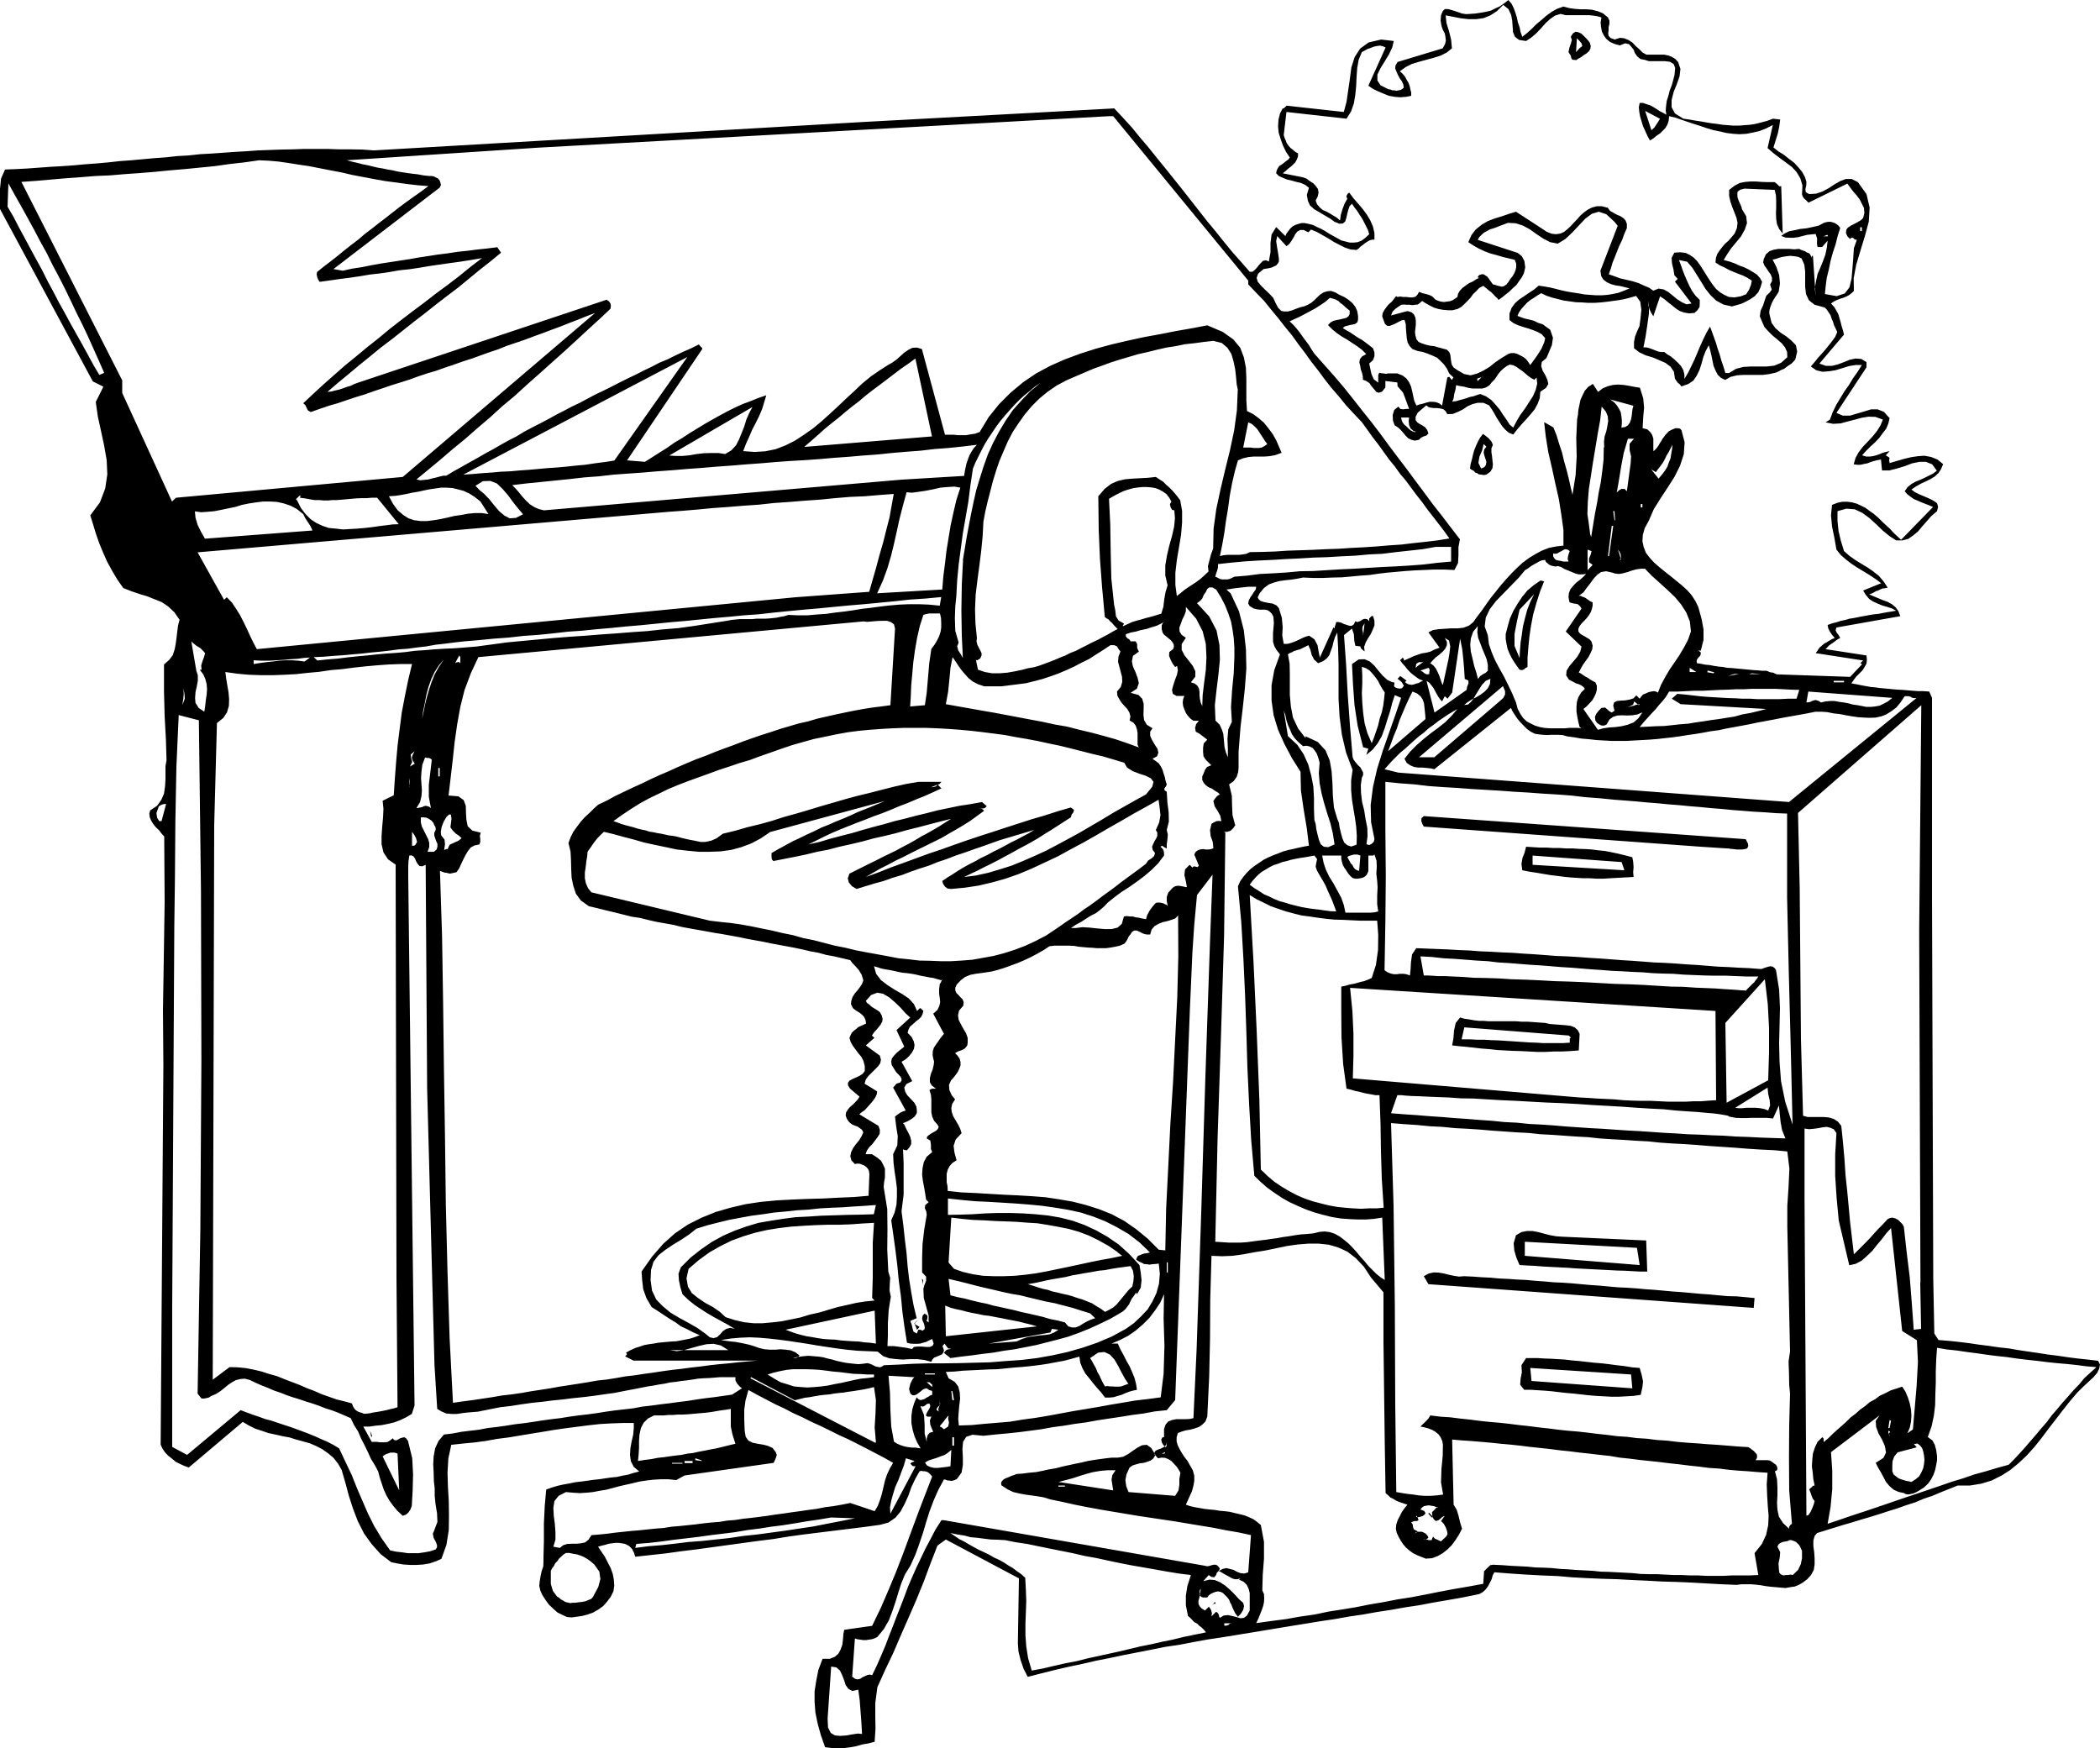 <svg xmlns="http://www.w3.org/2000/svg" width="960" height="799.241" shape-rendering="geometricPrecision" text-rendering="geometricPrecision" image-rendering="optimizeQuality" fill-rule="evenodd" clip-rule="evenodd" viewBox="0 0 10 8.325"><path d="M7.249.175l.023-.018.022-.02.022-.022.024-.02.023-.02.026-.019.025-.014.03-.011.027.007.027.004.028.002h.027l.027.002.028.007.025.01.024.02.007.015v.015L7.66.129 7.66.144l-.002.015.002.012.01.01.019.007.025-.008.02.002.02.008.019.012.016.017.016.014.017.017.018.01h.084l.02.004.016.006.017.01.014.015.011.033-.004.035L7.985.4 7.97.437l-.01.039V.51l.016.03.04.025.029.004.027.005.027.004.028.005.025.004.026.003.025.004.026.002.025.002h.026l.025-.002.028-.002.025-.004.028-.007.027-.007.03-.011.034.004L8.473.6l-.007.035-.011.035-.01.032.024.019.026.016.025.02.024.018.02.022.018.022.013.024.007.023-.001.019L8.597.9l.002.015.016.009.033-.002.03-.01.03-.016.027-.018.028-.016.027-.01h.027l.03.015.041.057.015.064-.004.067-.018.067-.022.072-.02.067-.012.064.001.06-.01.01-.013.01-.013.007-.015.006-.016.005-.015.006-.014.007-.013.009.015.016.01.017.01.018.005.018.006.02.005.02.006.019.005.02-.117.138.03.011h.03l.028-.007.029-.011.027-.011.028-.006.027.002.025.015v.025l-.143.217.03.013h.035l.033-.01.035-.01.032-.01h.031l.03.012.027.03-.006.026-.01.024-.017.022-.016.022-.02.021-.022.02-.02.02-.02.022.02.006h.016l.016-.002.015-.004.015-.005.014-.006.017-.005.018-.004-.018.02.016.01.002.005-.002.007.002.015.034-.01.035-.01.033-.008.034-.005.031-.002.031.006.03.012.027.022-.01.024-.012.018-.018.017-.02.012-.022.011-.024.011-.023.013-.022.015.016.012.022.011.024.01.023.01.02.01.017.012.005.017-.005.021-.028.024-.021.024-.022.025-.02.024-.022.018-.024.017-.027.007h-.031l-.031-.02-.033-.027-.031-.03-.033-.03-.033-.024-.036-.017-.04-.003-.042.012v.048l.005.047.011.046.015.049.025.022.028.02.029.018.03.018.026.018.028.022.022.026.02.03-.013.003-.011.001-.01.004-.012.006-.01.003-.01.006-.01.005-.012.004.02.009.022.009.024.01.022.008.02.011.018.015.013.018.009.024-.304.054-.004.013.005.011.01.013.007.013-.01.005-.008.005-.01.008-.007.005-.009.006-.01.007-.006.007-.01.01.195.03.002.02-.002.019-.009.016-.01.016-.015.015-.015.015-.012.016-.011.016.023.004.024.005.022.004.022.004.022.002.021.003.022.002.022.002.02.002.024.002.022.001.023.002.024.002.026.002h.027l.027.002.013.03v.944l.006 1.823.005.26.02.031.05.004.047.005.049.006.047.007.048.006.047.007.047.005.046.008.047.007.048.007.045.007.048.006.047.007.047.006.048.005.049.006.009.018-.004.02-.01.02-.017.02-.038.035-.039.038-.034.04-.035.044-.033.043-.034.044-.033.044-.035.044-.036.04-.038.036-.04.033-.042.027-.048.024-.049.015-.055.009h-.058l-.04.016-.04.016-.04.017-.042.014-.04.017-.044.014-.042.015-.042.013-.043.014-.042.013-.044.013-.042.013-.042.012-.042.013-.042.013-.042.013-.012.014-.006.022v.026l.004.029.002.029v.03l-.004.026-.013.024-.018.02-.02.015-.02.012-.02.008-.022.003-.022.004-.022-.002-.023-.002-.024-.002-.024-.003-.023-.004-.024-.003-.024-.002h-.045l-.024.003-.071-.003-.073-.004-.07-.004-.07-.003-.071-.002-.07-.004-.07-.003-.072-.004-.07-.002-.072-.003-.073-.004-.07-.006-.076-.003-.074-.004-.075-.005-.076-.006-.008.015-.005.018-.008.016-.009.017-.01.014-.013.013-.017.01-.022.005-.065.013-.068.012-.065.011-.068.013-.067.01-.067.012-.066.01-.067.012-.068.01-.067.012-.068.01-.067.011-.068.011-.067.011-.066.011-.067.011-.067.011-.068.011-.067.01-.066.012-.067.013-.068.01-.065.013-.066.013-.067.013-.066.014-.066.013-.065.015-.066.014-.065.015-.064.016-.066.017-.02-.039-.014-.041-.01-.04-.003-.039.005-.31-.348-.185-.04.029-.033.085-.032.086-.035.086-.036.083-.037.084-.036.084-.039.082-.038.084-.01.076v.062l.001.06-.004.062-.03.008-.03.005-.027.008-.027.005-.03.004-.029.001-.03-.001-.033-.004-.02-.057-.015-.054-.011-.053-.004-.051v-.051l.008-.051.01-.051.02-.053h.035l.024-.01.016-.014.011-.02.008-.023.003-.024.002-.026.004-.021.133-.019.042-.087.038-.088.036-.087.035-.091.033-.09.033-.089.034-.089.035-.09-.006-.007-.007-.007-.005-.005-.008-.004-.009-.002h-.007l-.01-.002-.008.002-.02.035-.019.04-.014.04-.018.04-.02.037-.024.029-.033.023-.04.011-.073.01-.073.009-.073.009-.073.009-.072.009-.073.01-.073.012-.073.009-.073.01-.073.01-.073.01-.073.01-.073.009-.072.01-.073.008-.073.008-.006-.019-.009-.018-.014-.014-.019-.01-.016-.003-.016-.002H2.93l-.016.002-.015.002-.016.005-.017.004-.018.005.016.024.017.025.014.028.013.025.01.028.005.027.002.029-.004.027-.013.026-.018.024-.018.02-.022.016-.026.015-.025.009-.027.007-.028.004-.022.003L2.7 7.7l-.022-.01-.024-.012-.02-.018-.02-.019-.016-.022-.015-.023-.01-.022-.005-.022.002-.022.004-.024.005-.023.008-.024.001-.024v-.021l.002-.075v-.084l.004-.084.007-.078.028-.01.027-.008.027-.006.028-.005.029-.006.027-.003.03-.004.027-.004.029-.003.027-.004.027-.004.03-.003.027-.006.027-.005.026-.008.027-.007-.026-.022-.014-.027-.004-.03.002-.032.006-.033.007-.03.003-.032v-.025h-.052l-.055.002-.053.003-.055.006-.054.007-.055.007-.055.008-.054.009-.055.009-.055.009-.054.009-.055.007-.055.01-.054.007-.053.005-.055.006-.014.065-.004.068.002.067.004.067.001.07-.001.069-.011.07-.024.067-.027.012-.03.01-.03.005-.031.002h-.031l-.031-.002-.03-.005-.029-.006-.05-.038-.043-.048-.036-.05-.03-.059-.023-.06-.02-.062-.016-.06L1.627 7 1.61 6.97l-.022-.028-.025-.021-.028-.02-.029-.015-.03-.013-.032-.009-.033-.009-.032-.01-.033-.006-.035-.008-.033-.007-.032-.011-.031-.01-.03-.015-.029-.017-.257.217-.02-.007-.022-.01-.02-.01-.018-.015L.8 6.931l-.015-.016-.012-.018-.008-.018.013-1.804-.002-.265.004-.25.004-.265-.002-.312L.77 3.97l-.013-.017-.015-.014-.012-.015-.01-.016-.007-.017-.002-.016.004-.016.033-.022.02-.028.013-.03.005-.035.002-.033v-.063l.005-.028-.003-.1-.006-.11-.003-.116v-.13l.025-.022.017-.023.009-.028.005-.027.004-.03.003-.026.004-.03.007-.027-.025-.036-.03-.028-.03-.02-.035-.014L.7 2.839l-.037-.011-.038-.013L.587 2.8l-.028-.04-.025-.042-.024-.044-.02-.045-.018-.044-.016-.046-.013-.043-.013-.042.046-.062.025-.066.01-.067-.003-.068-.012-.069-.015-.07-.015-.068-.01-.07.009-.018.009-.018.009-.018.009-.019-.05-.025L0 .995V.899L.005.85.024.807.078.805.133.802.188.798.242.794.297.791.352.787.406.782.461.778.516.773.57.767.625.763.68.758.734.753.79.749.844.743.898.74.953.734l.055-.003.056-.004.055-.004.054-.003.055-.004.055-.002.056-.002.055-.001.055-.002h.111l.054.002h.055l.057.001.054.004L4.105.581 5.306.516l.042.045.042.046.04.049.04.047.04.05.04.049.04.05.04.05.04.051.04.051.039.05.04.048.04.05.04.049.042.047.04.046h.013l.01-.008.01-.01.01-.013.01-.011.01-.01.014-.003.014.006.008-.044v-.044l.005-.04.022-.036.044.043.005-.012.01-.013.008-.011.011-.01.013-.007.015-.005.014-.004h.015l.02.004.02.005.02.01.02.009.018.01.02.013.02.011.02.011.018.01.02.005.019.005h.02l.018-.002.018-.007.018-.013.019-.018-.006-.02-.009-.018-.009-.018-.01-.019-.012-.018-.01-.016L6.45.988 6.438.97l-.011.011L6.42 1l-.005.02-.004.018-.005.016-.011.01-.017.001-.023-.009-.022-.016-.026-.015-.025-.015-.024-.014-.02-.018-.01-.022-.005-.028.01-.034L6.215.88l-.02-.009-.022-.005L6.152.86 6.13.855 6.11.847 6.09.838 6.077.825l.002-.012.005-.011.007-.011.011-.007.011-.008.011-.009.01-.007.008-.01-.018-.027L6.11.694l-.011-.03-.01-.032-.003-.03.002-.032.007-.029.013-.025h.005l.004-.004.005-.004.004-.005.273.03.013-.048L6.42.43l.008-.055.007-.054.016-.05.026-.04.04-.029.06-.014.06.007-.007.03-.016.034-.02.033-.02.032-.015.031v.028l.015.023.038.019.009.001.009.004h.01l.01.002L6.66.43l.01-.002.008-.005.007-.006-.003-.016-.007-.015-.01-.014-.009-.017L6.65.341 6.644.326l.001-.014.01-.017L6.87.23l.011-.02.004-.017-.002-.018L6.88.159 6.87.14 6.864.122 6.86.098l.002-.025.008-.02.01-.01h.017l.02.006.022.007.022.008.02.003L7 .066l.027-.002.026-.004.023-.004L7.1.05 7.12.04l.022-.01.02-.014L7.183 0l.015.018.01.02.008.022.007.022.005.024.008.023.005.024.008.022zm.018.02L7.29.18l.024-.02.022-.023L7.36.11l.022-.02.023-.016.026-.008.025.006H7.566l.02.002.02.003.02.006-.004.024.002.021.004.022.009.018.012.017.017.014.022.01.025.007.026-.01.018.004.01.011.012.015.007.018.011.015.015.012.021.004.019.006H7.928l.024.003.018.011.007.018-.003.033-.006.024-.007.025-.01.026-.006.024-.008.025-.003.022-.002.024.003.02-.014-.008L7.905.53 7.89.52 7.874.51 7.857.501 7.841.496 7.824.49h-.016l-.004.02.002.022.004.022.007.024.007.023.011.024.011.024.011.02.017-.011.016-.013.015-.01.014-.014L7.93.61l.01-.017.006-.018.002-.022.03.007.029.01.029.01.03.01.032.01.029.01.03.009.034.007.03.007.032.004.03.002.033-.002.031-.006.031-.007.033-.013.031-.016-.025.11.029.025.029.022.03.022.028.021.022.024.018.03.01.034-.002.042.003.01.007.01.011.01.01.01.185-.091.013.018.015.02.016.018.015.02.01.02.01.02.002.024-.006.024-.01.01-.017.01-.017.009-.014.007-.015.01-.007.01-.002.015.007.016.013.013.007-.007.008.002.007.007.01.002-.014.04-.003.047-.004.05-.004.047-.01.042-.022.029-.039.013L8.69 1.4l.004-.04.005-.038.01-.04.008-.04.011-.04.013-.039.01-.04.012-.038-.008-.01-.007-.006-.009-.006-.01-.004-.012-.003h-.01l-.012.002-.01.003-.024.013-.03.007-.029.006-.029.003-.027.006-.026.005-.021.01-.017.012.02.008.02.001h.02l.022-.003.022-.006.02-.005.02-.002.02-.002.007.022-.001.024.003.016h.022l.026-.03-.004.034-.007.033-.011.03-.013.032-.013.03-.007.033-.006.035.004.036-.013-.191H8.63l-.002.002-.002.003-.002.004V1.22l-.005-.01-.006-.005-.009-.003-.009-.006-.01-.003-.01-.004-.007-.004-.024.002-.025-.002h-.05l-.023.004-.02.007-.017.015-.01.022-.003.016.006.015.01.014.01.015.01.014.006.015v.016l-.009.017.008.024-.01.014-.016.015-.007.02-.008.025-.012.026-.004.027.011.026.011.025.018.02.02.02.022.018.022.019.016.02.01.022.001.025-.029.026-.033.014-.036.004h-.075l-.036.002-.035.009-.033.02h-.018l-.009-.03-.01-.029-.008-.029-.01-.029-.008-.027-.01-.028-.009-.025-.009-.024-.018.031-.015.031-.014.031-.013.031-.014.033-.015.031-.015.031-.018.03v-.02l-.005-.021-.011-.02-.015-.016-.016-.015-.018-.015-.017-.01-.014-.011H7.91l-.013-.002-.01-.004-.013-.005-.011-.004-.011-.004-.013-.003h-.013l.01-.051.008-.053.008-.057v-.06l-.002.022.005.018.008.017.01.016.032-.095.02.013.018.015.018.014.018.015.02.013.02.007.024.004.026-.002.014-.013.01-.015.001-.016v-.018l-.02-.02-.016-.022-.013-.024-.011-.024-.011-.025-.01-.026-.008-.023-.01-.026.039.008.025.029.02.032.022.035.02.033.024.03.027.026.035.019.04.009.022-.006.024-.007.021-.01.022-.012.02-.014.017-.019.01-.022.008-.027-.01-.018-.015-.017-.019-.012-.022-.013-.021-.01-.022-.008-.022-.01-.022-.008-.03-.008.015-.025.02-.03.024-.029.024-.029.018-.033.01-.03-.004-.033-.02-.033-.002-.01-.006-.014L8.28.957 8.274.94 8.273.926l.001-.013.013-.01.02-.005.144.006.006.027.001.03v.027l-.001.027.001.027.004.026.01.022.017.022-.007-.226-.009.001-.01-.01-.012-.01h-.036L8.387.866 8.362.864h-.026l-.025.002-.026.005-.025.013-.026.02v.029L8.24.96l.009.026.01.025.01.026.005.023-.003.026-.011.026-.015.018-.014.016-.017.015-.012.014-.013.017-.011.016-.007.02-.002.022.02.013.022.01.022.012.021.009.022.009.024.009.02.01.022.014-.004.02-.009.023-.014.022-.026.01-.03.005-.026-.002-.022-.01-.02-.012-.019-.016-.016-.02-.015-.022-.014-.022-.015-.024-.014-.022-.015-.021-.016-.017-.02-.014-.02-.01L8 1.201l-.027.002-.013.025.002.027.007.028.004.027.016.018-.013.013.079.104-.024.004-.022-.01-.022-.014-.022-.018-.021-.017-.022-.012-.024-.004-.025.01-.02-.014-.024-.01-.026-.012-.029-.009-.03-.007-.03-.007-.027-.01-.026-.009.01-.029.008-.027.011-.027.011-.028.011-.027.013-.027.01-.028.012-.027v-.02l-.006-.016-.01-.011-.015-.01-.017-.007-.016-.009-.016-.009-.011-.015-.028-.007h-.025l-.022.006-.02.01-.018.013-.017.015-.016.018-.015.016-.016.017-.015.014-.016.013-.018.008-.02.003-.02-.002-.024-.009-.027-.018-.12-.078-.033.01-.035.012-.033.01-.034.013-.03.018-.027.022-.02.026-.015.034.026.017.025.014.028.013.027.01.03.008.027.008.029.007.029.007.007.018v.017l-.003.014-.006.015-.009.015-.01.012-.008.013-.01.013-.007.005-.007.004-.009.002-.007-.002-.01-.002-.007-.002-.009-.003-.009-.002-.007-.01-.006-.008-.007-.01-.007-.009-.008-.005-.009-.006h-.01l-.012.004-.007.01.007.003-.014.007-.015.01-.018.008-.016.011-.017.013-.012.013-.008.014-.003.015-.01.007-.012.008-.013.005-.015.002-.014.002-.015-.002-.013-.004-.012-.005-.01-.01-.008-.007-.011-.005-.013-.004-.011-.003-.01-.002-.008-.004-.008-.002-.007.013-.01.01-.014.003h-.012l-.017-.002h-.014l-.015-.002-.014.002-.006-.004-.01.013-.01.013-.015.013-.01.012-.011.015-.008.015-.002.016.006.016.007.019.01.009.012.001.013-.005.016-.007.015-.008.014-.007.013-.002.006.02.001.022.002.024.002.022.004.02.009.016.014.015.024.009.026.005.023.008.022.009.022.01.016.015.017.017.014.02.011.023.02.019-.007.012-.005-.005-.008-.01-.009.003-.025.134-.013-.01-.015-.006-.016-.002h-.015l-.016.004-.016.005-.017.004-.014.005-.01-.021-.005-.022-.005-.024-.006-.024-.009-.02-.013-.018-.018-.014-.025-.01H6.61L6.6 1.78l-.011-.002-.011-.001-.01-.002-.005.01v.037l-.021-.016-.011-.024-.006-.027-.005-.024.018-.016.007-.019v-.018l-.007-.02-.018-.014-.017-.013-.018-.013-.018-.01-.018-.012-.019-.013-.018-.01-.018-.011.01-.008.012-.003.014-.004.013-.002.011-.003.01-.008.003-.013v-.016l-.004-.024-.009-.02-.014-.018-.019-.016-.02-.013-.022-.01-.021-.012-.02-.007-.019.002-.016.005-.017.011-.014.013-.013.013-.014.012-.017.01-.016.007-.02.005-.02.007-.02.008-.019.005h-.018l-.014-.003-.015-.015-.013-.025-.01-.022-.019-.02-.02-.019-.02-.02-.015-.018-.005-.018.007-.02.026-.022.013-.002.012-.002.013-.003.013-.006.01-.005.008-.01.004-.008v-.013l-.004-.028-.005-.029-.004-.027.005-.024.044.048.013-.01.01-.014.01-.016.009-.017.01-.013.014-.007h.016l.022.011.013-.013.027.011.027.015.028.016.027.017.027.014.026.013.027.009.028.002.01-.007.01-.01.01-.007.011-.009.011-.007.011-.006.011-.003h.011V1.11l-.007-.031-.013-.03-.016-.027-.02-.027-.022-.026-.022-.025-.02-.027-.007.005-.006.01v.006l.004.008-.013.023-.01.026-.008.027-.004.028-.014-.013-.017-.01-.016-.01-.018-.01L6.299 1 6.285.988 6.272.973 6.265.955l.01-.02.004-.018L6.276.9l-.01-.014-.012-.013-.017-.011L6.221.85 6.204.844 6.108.825l.013-.01.012-.011.013-.01.011-.01.011-.011.007-.013.006-.015V.73L6.168.723l-.01-.009-.012-.009-.009-.01-.01-.014L6.123.67 6.117.656 6.113.643l.013-.11.286.032.022-.035.013-.038.007-.042.004-.042.002-.044.003-.041.007-.039.015-.036.013-.007.014-.008.015-.005.015-.006.014-.003.015-.002.014.003.013.006-.082.182.022.015.025.012.026.011.025.01.028.005.025.002.028-.002.025-.005V.44L6.716.425 6.713.41 6.707.394 6.698.379 6.69.364 6.68.352 6.666.339l.028-.02.03-.015.033-.01.037-.01.033-.009.032-.01.03-.015.025-.02-.004-.042-.01-.04L6.888.11 6.884.073l.037.007.036.007.036.004h.037l.035-.005.032-.013.031-.02.03-.03.025.02.013.028.005.027.002.028.002.027.009.022.02.015.033.005zm.304.01l.004.014-.002.014-.007.011-.011.01-.013.008-.013.01-.013.007-.01.007-.019-.002-.005-.009-.002-.01-.011-.017.004-.02.007-.02.005-.018L7.48.175l.01-.016.012-.008.013.002.014.006.011.01.013.013.01.011.008.011zm-.05.025l-.016.018.004-.066.011.011.011.013.004.013-.013.01zm.384.335l-.008.013-.009.014-.01.015-.014.013-.03-.092.07.037zm-1.961.77v.019l.038.04.037.038.034.042.033.04.033.042.033.04.03.042.032.042.03.042.033.042.031.042.033.042.035.04.034.042.037.04.038.04.026.036.025.035.027.035.026.036.025.035.028.034.025.035.028.033.025.034.026.035.027.034.025.035.026.033.027.035.026.034.025.035-.056.009-.058.007-.057.006-.058.007-.06.004-.059.005-.06.004-.06.003-.06.004-.06.002-.06.003-.06.002-.062.002-.06.004-.06.002-.06.001-.017.008-.017.003-.018.002H5.844l-.019.002-.016.004.011-.053.01-.057.008-.058.01-.06.008-.06.011-.059.013-.056.015-.053.025-.01.026-.006.023-.002H6.02l.026-.002.027-.005.03-.011-.013-.03-.013-.03-.017-.03-.02-.027-.021-.026-.024-.021-.027-.02-.03-.015-.003-.051V1.803l-.002-.052-.01-.05-.017-.045-.033-.04-.051-.036-.073-.031-.073.014-.075.013-.076.015-.077.014-.078.017-.077.018-.074.02-.075.024-.073.027-.07.031-.067.036-.062.042-.06.05-.054.054-.05.062-.043.071-.022.008-.02.003-.022.004h-.04l-.02-.002H4.5l-.11-.408-.023-.007-.022.001-.02.01-.02.014-.018.016-.019.017-.02.014-.018.01-.042.027-.042.029-.04.033-.038.036-.04.037-.038.036-.04.037-.04.036-.04.033-.043.03-.043.028-.044.022-.047.018-.05.01-.05.003-.054-.004.013-.034.015-.033.014-.033.017-.033.016-.032.015-.035.01-.033.01-.033-.038.013-.037.015-.038.014-.037.017-.036.018-.037.02-.036.02-.035.02-.036.022-.036.022-.035.023-.037.022-.034.024-.035.022-.036.023-.035.022-.085-.007.358-.53-.001-.006-.006-.005-.005-.006-.004-.005-.036.018-.039.017-.038.018-.036.018-.039.016-.036.019-.038.018-.039.02-.038.018-.036.018-.039.02-.038.019-.038.018-.038.02-.037.02-.038.018-.038.02-.039.02-.036.02-.038.02-.039.02-.038.02-.036.022-.039.02-.036.02-.038.022-.037.02-.038.022-.036.02-.039.022-.036.02-.037.022h-.014l-.017.004-.018.005-.018.004-.018.005-.02.002-.018.002-.019-.004.057-.047.058-.048.057-.049.06-.049.058-.051.06-.051.058-.053.06-.05.059-.054.06-.053.058-.052.057-.051.058-.053.055-.051.056-.051.053-.05.002-.014-.002-.011-.007-.01-.011-.008-1.184.395-.019.007-.016.008-.018.005-.019.007-.018.006-.018.004-.018.005-.02.002.049-.042.051-.042.05-.042.052-.042.051-.042.053-.04.053-.042.053-.042.052-.04.053-.042.053-.041.053-.04.051-.042.051-.042.051-.04.051-.042-.018-.026-.048.006-.047.005-.047.006-.048.005-.045.007-.048.006-.045.007-.046.007-.045.008-.046.007-.045.007-.046.007-.044.008-.045.009-.046.007-.045.01-.044-.008.506-.388L2.1.88 2.097.87 2.094.86 2.086.85l-.01-.005-.01-.005-.01-.002h-.012L2.017.835 1.99.83 1.964.827 1.941.824 1.915.82 1.891.816 1.87.811 1.846.807 1.822.802 1.798.798 1.777.793 1.753.787 1.727.782 1.704.776 1.678.77 1.651.763l.911-.06 2.72-.15h.019l.643.783zM2.04.886l-.035.026-.034.024-.035.025-.035.026-.032.025-.033.026-.033.025-.033.026-.033.025-.03.026-.033.025-.033.026-.033.027-.033.026-.033.025-.032.026-.002.01.002.013.005.013.007.011.05-.007.049-.007.047-.006.047-.007.048-.008.045-.005.048-.007.045-.008.048-.005.047-.007.047-.008.048-.007.049-.007.051-.007.051-.008.053-.009-.055.042-.054.044-.055.042-.057.042-.054.042-.055.041-.055.042-.054.042-.053.044-.053.042-.053.044-.053.043-.05.044-.052.046-.049.045-.049.046.01.009.006.013.006.012.014.008.042-.015.044-.015.042-.012.044-.015.042-.014.043-.013.042-.015.042-.014.044-.015.042-.013.044-.014.041-.015.042-.014.044-.013.042-.015.042-.014.042-.015.044-.014.041-.015.042-.015.042-.014.042-.017.042-.014.044-.015.042-.016.042-.015.042-.016.041-.015.04-.016.042-.016.042-.017.042-.016-.916.781-1.08.099-.019.018-.237-.517v-.06L.102.866l.07-.005L.24.855.31.849.38.844.453.838.523.835.594.829.665.824.738.818.809.811.88.805.951.798l.071-.007.071-.01.071-.008.07-.01.045.002.046.004.049.007.05.008.048.007.051.01.051.01.053.01.051.012.053.01.053.01.05.009.054.007.05.007.052.006.05.004zm-1.545.89l-.022.009-.028-.047-.027-.05-.027-.049-.028-.05-.027-.048-.027-.05-.028-.05-.027-.052-.027-.05L.2 1.285l-.027-.049-.027-.05-.028-.052-.027-.05-.027-.052L.036.984.04.873l.031.056.031.055.031.056.03.055.03.057.03.054.028.057.03.056.029.057.027.056.027.057.028.056.027.057.026.058.025.056.026.059zm7.208-.7l-.082.213.004.026.01.016.017.013.02.009.022.006.022.003.024.006.02.005-.026.011-.027.01-.028.006-.025.004-.027.002H7.6l-.027-.002-.027-.002-.028-.005-.027-.004-.03-.005-.027-.006-.027-.007-.025-.006-.028-.005-.027-.004-.02.017-.024.016-.025.017-.024.016-.02.018-.016.022-.01.027v.031l.02.015.022.01.024.008.024.007.023.008.022.009.018.01.017.019-.004.018-.007.017-.007.016-.01.016-.01.015-.011.016-.011.015-.011.015-.01-.015-.01-.013-.013-.01-.015-.008-.014-.007-.015-.004h-.014l-.013.004-.03.018-.03.02-.03.024-.03.018-.03.014-.03.008-.031-.006-.031-.018-.019-.013-.009-.014-.003-.017-.002-.016-.002-.015-.005-.012-.011-.011-.022-.006-.019-.005-.02-.006-.02-.002-.02-.005-.018-.006-.016-.007-.01-.013-.005-.018-.002-.016.002-.017.002-.018v-.018l-.002-.016-.007-.015-.011-.01-.02-.006-.078.021.007-.018.013-.013.014-.01.015-.01.012-.001.013.001h.015l.013.002.012-.002.013-.001.011-.008.01-.009.017.011.02.011.02.01.02.006.022.004.022.002h.024l.024-.006.018-.01.014-.013.015-.015.015-.016.012-.017.015-.014.014-.015.019-.01.009.007.009.007.01.009.01.007.01.01.008.009.01.009.007.009.018-.013.016-.013.018-.014.017-.017.016-.014.013-.019.013-.018.01-.02.006-.027-.004-.03-.012-.023-.02-.016-.19-.062.007-.013.011-.011.011-.01.015-.008.014-.008.017-.005.014-.005.015-.006.04-.015.037.002.034.011.033.018.031.022.033.022.033.017.036.007.036-.022.033-.031.031-.033.031-.033.031-.023.033-.01.036.012.039.036.016.02zm1.155.006h.008v.018h-.008V1.08zm-.153.043h-.022l.006-.002.007-.003.006-.002.003.007zm-.125.108l.012.027.004.033v.073l.004.034.014.03.027.021.048.013.01.01.008.012.01.015.005.016.007.016.005.017.008.016.007.015-.01.023-.016.022-.016.02-.016.02-.017.019-.018.02-.016.02-.017.02.026.018.029.007.03-.002.032-.005.033-.01.032-.01.031-.005h.03l-.02.032-.022.031-.02.033-.022.031-.02.033-.018.03-.017.035-.013.035-.021.013.036.007.036-.002.033-.009.035-.009.033-.009.032-.005.033.001.035.013-.011.027-.016.026-.02.025-.024.026-.024.025-.02.026-.015.027-.009.031.017.002h.016l.017-.004.016-.003.015-.006.016-.005.016-.004.017-.003.005.052h.035l.036-.009.039-.012.034-.013.035-.007h.03l.03.012.022.03-.018.014-.02.01-.02.01-.022.01-.02.008-.02.011-.019.015-.014.02.012.014.017.013.014.01.019.008.018.008.018.007.018.007.019.008-.152.156-.018-.016-.018-.017L9 2.518 8.98 2.5l-.019-.018-.018-.018-.02-.017-.02-.014-.02-.015-.02-.01-.022-.01-.022-.006-.022-.003h-.023l-.024.005-.026.01-.005.05.005.053.011.053.01.057.02.025.025.022.026.02.027.018.03.018.028.017.03.02.027.02-.086.035.013.021.016.019.018.012.022.01.022.009.024.007.022.007.02.011-.022.004-.02.003-.022.004-.02.004-.02.002-.02.003-.02.004-.018.003-.02.004-.02.004-.02.003-.02.006-.02.004-.022.007-.02.005-.022.008.003.016.008.016.01.015.013.015-.013.005-.012.007-.013.008-.013.007-.01.009-.012.01-.009.014-.009.012.226.035-.013.013.008.005-.057.06-.352-.012v-.002h-.001l-.006-.002-.007-.004-.01-.001-.008-.002-.008-.004-.007-.002h-.02l-.02-.002-.02-.001-.02-.002-.022-.002-.02-.002-.022-.002-.02-.002-.022-.001-.02-.004-.022-.002-.02-.003-.02-.004-.022-.002-.02-.004-.02-.003-.002-.01.002-.008.006-.008.007-.007.004-.007.001-.006-.001-.007-.011-.007h.012l.013-.051v-.05l-.009-.049-.016-.058-.013-.027-.018-.028-.02-.023-.026-.024-.027-.022-.027-.022-.028-.022-.027-.022-.024-.021-.022-.024-.018-.024-.01-.027-.006-.027.002-.03.009-.032.02-.037.023-.053.033-.053.033-.05.033-.052L8 2.218l.018-.055.004-.057-.015-.058L8 2.041l-.01-.002h-.012l-.01.004-.011.005-.011.006-.008.009-.007.007-.007.01-.008.01-.005.01-.007.01-.006.011-.007.01-.007.008-.01.01-.001-.012v-.049l-.006-.018-.009-.013-.014-.013-.022-.005.003-.055.004-.043-.004-.044-.016-.051-.026-.004-.025-.005-.026-.004-.027-.002-.025.002-.024.006-.024.01-.022.017-.025-.038-.022.014-.016.018-.011.022-.01.022-.005.024-.005.024-.002.023-.004.022-.004.09.002.087-.005.087-.015.095-.009-.038-.009-.04-.01-.04-.012-.042-.01-.042-.014-.042-.012-.04-.015-.037-.044-.025.008.07.012.074.017.073.016.074.017.075.012.075.01.073v.074l-.035.004-.035.007-.033.013-.03.016-.031.019-.03.022-.027.025-.027.027-.026.028-.025.029-.024.03-.024.03-.022.031-.021.03-.02.026-.02.028-.02.016-.026.01-.027.003H6.91l-.03.002-.029.002L6.824 3l-.022.011.053.073-.024.009-.02.01-.02.005-.02.003-.018.006-.02.007-.022.01-.022.01-.004.006.002-.004-.002-.007-.005-.008-.013.013.011.015.013.014.01.013.014.015.014.012.015.011.014.01.019.007-.011.005-.01.006-.012.003-.011.004-.011.002-.013-.002-.009-.004-.01-.007.008-.007-.03-.022-.013.013.009.007.009.007.007.01.005.01-.009.011-.01.002-.013-.002-.011-.005-.004-.006.002-.009v-.007l-.011-.002-.022-.01-.022-.02-.02-.023-.02-.025-.022-.02-.025-.011-.028.001-.032.022.005.099.007.096.015.099.026.102.025.007-.01.03.03-.025.024-.03.02-.035.014-.038.013-.042.013-.04.01-.039.012-.036.03.013-.027.08-.03.085-.03.086-.027.086-.02.087-.011.086.002.082.016.08-.003.013-.01.01-.012.006-.013-.004.005-.038-.001-.04-.008-.04-.007-.044-.01-.04-.005-.042-.001-.038.005-.035.006-.012v-.013l-.006-.011-.007-.013-.011-.01-.011-.013-.01-.013-.005-.013-.012-.142-.011-.151-.008-.148-.01-.14.038-.031.009.027.002.031.005.024.024.003.002.008.005.005.007.006.006.005-.002-.022.007-.02.011-.02.013-.02.01-.022.008-.02v-.023l-.007-.022h-.006l-.003.003-.004.004-.005.005v.013l-.008-.009-.009-.002h-.007l-.01.004-.006.005-.01.004-.007.002-.009-.004-.007.015-.01.007h-.01l-.013-.004-.015-.005-.012-.006-.013-.003h-.011l-.002.007-.002.007-.003.008v.009l-.006-.006-.065.144-.006-.029-.005-.03-.015-.028-.025-.017-.015.004-.015.006-.014.007-.015.007-.014.006-.015.005-.016.004h-.017l-.007-.04.002-.04-.004-.044-.014-.046-.011-.013-.019-.009-.02-.003-.02-.004-.016-.005-.01-.008-.005-.01.01-.02.02-.024.023-.017.024-.009.025-.007.028-.004.029-.003.027-.004.03-.006.049.002H6.3l.046-.002.045-.001.044-.004.042-.004.044-.003.041-.006.042-.005.044-.004.044-.004.044-.003.045-.002.047-.002h.048l.05.002.017-.033.002-.038v-.038l.007-.037-.043-.056-.042-.055-.044-.056-.042-.057-.042-.056-.042-.057-.042-.055-.042-.056-.041-.056-.042-.055-.044-.055-.044-.056-.044-.055-.045-.053-.048-.054-.047-.053-.013-.02-.012-.02-.015-.02-.015-.02-.014-.02-.015-.019-.016-.018-.017-.016.024-.011.024-.011.025-.013.024-.013.026-.014.023-.015.024-.016.022-.019.014.004.013.004.013.007.01.01.012.008.01.01.012.01.01.008v.016l-.005.01-.01.008-.015.004-.017.004-.016.003-.015.004-.013.007-.012.013.02.02.022.018.023.016.026.015.024.016.023.015.024.018.02.02-.02.011-.01.013-.003.015.004.016.003.018.006.017.004.018v.014l.016.006.015.01.01.015.013.015.011.013.011.003.015-.005.016-.02v-.031l.057.007.001.018.013.015.013.015.007.018.022.06h-.015l-.014.002-.013-.002-.009-.011-.02.016-.007.024.001.026.008.023.016.01.013.012.013.015.01.012.013.013.015.007.016.004.02-.004.01-.01.012-.006.013-.004.01-.01-.006-.017-.01-.013-.014-.009-.013-.007-.01-.007L6.741 2v-.015l.01-.02.041-.035.01.008.01.003.016.002h.015l.016.002.015.004.01.009.008.014.026-.001.025-.01.024-.012.022-.015.023-.01.024-.006h.028l.027.012.013.019.012.02.011.02.013.02.013.02.014.016.017.015.022.009.02-.026.02-.023.022-.024.021-.024.019-.023.014-.026.01-.027.003-.031.027-.018.011-.019-.005-.021-.01-.022-.012-.02-.007-.022.003-.02.022-.018.013-.031.013-.031.005-.035-.013-.038-.018-.013-.018-.013-.022-.007-.02-.01-.02-.005-.022-.005-.018-.006-.018-.007.007-.016.01-.015.014-.016.014-.015.017-.014.018-.011.016-.011.017-.01.025.012.027.009.028.007.027.007.03.004.028.004.03.001.029.002h.029l.03-.002.028-.003.03-.004.029-.004.027-.005.027-.007.028-.008.02.028.005.038-.004.04-.005.038-.011.024-.01.025-.005.026v.03l.026.02.03.014.034.01.03.013.03.013.024.018.016.024.005.033.006.009.007.01.01.008.008.01.033-.012.024-.016.016-.024.013-.027.01-.031.008-.03.011-.028.015-.028.007.024.006.026.005.025.005.024.01.023.01.019.015.014.02.01.027-.015.03-.007.03-.002h.093l.031-.004.031-.007.013-.006.013-.007.013-.005.01-.008.013-.009.011-.007.01-.01.009-.01.009-.038-.006-.03-.02-.021-.024-.02-.029-.019-.025-.022-.018-.025-.008-.033-.003-.013.001-.014.004-.015.006-.016.007-.015.009-.014.01-.015.008-.013.006-.04-.004-.04-.013-.038-.018-.035.015-.003.016-.006.016-.004.019-.003.018-.002.02.002.018.003.017.008zm-2.686.625l-.004.096-.013.095-.02.095-.023.093-.022.093-.02.093-.013.094-.002.095-.01.027-.008.03-.007.027.003.025-.02.019-.018.016-.02.015-.018.012-.02.013-.019.013-.018.015-.018.014-.007-.053v-.058l.007-.06.01-.06.01-.06.005-.059v-.056l-.009-.05-.012-.016-.013-.016-.013-.015-.014-.014-.015-.013-.015-.015-.016-.01-.018-.012-.037.004-.036.002-.037.002-.036.003-.035.008-.032.014-.031.024-.03.035.002.162.006.138.01.133.013.142.008.006.009.005.007.008.01.009.006.007.008.009.007.007.006.006-.024.013-.024.014-.025.013-.024.013-.026.012-.025.013-.026.013-.025.013-.026.01-.023.012-.026.01-.025.011-.026.01-.024.009-.025.009-.024.007-.029.005-.03.008-.034.007-.034.006-.037.003h-.036L4.69 3.2l-.033-.011-.01-.048.005.004.016-.01.006-.014V3.11l-.006-.013-.007-.013-.007-.014-.004-.017.002-.014-.007-.07-.002-.067.003-.07.008-.067.009-.067.009-.071.007-.071.004-.073.009-.048.011-.047.013-.05.012-.047.015-.049.016-.047.02-.047.02-.046.024-.046.028-.042.029-.041.033-.039.036-.036.04-.033.044-.03.047-.025.042-.018.042-.018.042-.018.042-.015.044-.016.041-.013.044-.013.044-.013.045-.01.044-.011.044-.01.045-.007.044-.009.046-.005.044-.006.045-.005.04.01.027.023.019.03.01.035.008.038.004.037.003.034.006.028zm-2.969.335L2.88 2.2l-.047.006-.046.007-.045.004-.046.005-.044.004-.045.003-.044.004-.044.004-.044.003-.043.004-.046.002-.044.004-.045.003-.046.004-.045.003L3.273 1.7l-.347.492zm.906-.066l.031-.027.033-.029.03-.027.034-.028.032-.025.033-.028.033-.027.033-.025.033-.028.032-.025.035-.026.033-.025.034-.026.033-.025.035-.024.034-.025.079.371-.607.05zm3.473-.317l.013-.012.003.029-.007.029-.013.03-.018.028-.02.031-.022.03-.018.03-.016.031-.017-.014-.014-.022-.017-.024-.016-.025-.02-.024-.02-.022-.026-.018-.027-.011-.016.005-.017.006L7 1.89l-.017.006-.016.005-.016.004-.017.005-.018.002.006-.016.003-.02.006-.022.003-.02.017.004.02.003.022.006.021.003h.044l.018-.005.017-.011.01-.013.014-.014.009-.013.01-.015.011-.013.013-.012.015-.011.014-.007.017.003.014.007.015.011.015.01.014.012.013.011.014.01.015.008zm-.268.006l-.002-.013.01-.004.012-.003.01-.011-.03.03zm-2.45.85l-.006.117-.002.124.002.12.005.106-.01-.018-.012-.018-.005-.02.007-.017-.016-.056-.002-.06.002-.057.005-.049.004-.075.007-.074.01-.075.01-.075.013-.074.013-.075.01-.079.012-.08.012-.029.015-.03.015-.03.016-.03.016-.026.019-.028.018-.027.02-.027.022-.026.022-.025.022-.024.023-.024.024-.022.025-.02.026-.022.027-.018-.049.04-.044.046-.04.045-.034.05-.031.052-.028.053-.025.055-.02.056-.018.057-.017.056-.013.057-.012.058-.011.057-.01.054-.009.055-.009.053zm3.192-.734l-.004.015-.002.015-.002.018-.003.016-.006.017-.009.012-.012.008-.019.003.002-.018V2l-.002-.018-.003-.019-.008-.016-.01-.016-.013-.015-.019-.014.11.03zm-4.324.23l-.033-.005h-.035l-.034.001-.035.004-.034.006-.033.003h-.033l-.03-.002.396-.231-.016.03-.013.03-.01.033-.012.03-.013.032-.014.027-.022.024-.03.018zm4.183-.03l-.001.057-.006.053-.007.053-.01.05-.008.05-.01.051-.009.055-.009.056-.005-.014-.004-.033-.005-.036-.004-.026.002-.058.005-.062.01-.064.01-.065.011-.066.011-.067L7.62 2l.007-.064.02.024.009.022.002.023-.004.024-.005.025-.008.024-.003.026.001.025zm-.927-.145l-.002.018.002.019.007.016.015.013h.007v.005l-.01-.003-.012-.006-.01-.009-.01-.01-.01-.008-.008-.011-.005-.013-.002-.01h.038zm-.676.128l-.013.009-.013.007-.012.002H5.969l-.014-.002H5.92l.024-.12.016.007.013.011.013.013.009.013.01.016.01.015.009.014.011.015zm1.075.003l-.007.017v.018l.003.02.002.02.002.018-.002.018-.01.017-.019.014-.013.002-.01-.002-.012-.001-.009-.006-.009-.003-.007-.008-.01-.005-.008-.006.003-.022.006-.021.005-.022.006-.022.009-.022.009-.02.01-.018.014-.018.012.009.015.012.013.015.007.016zm.672-.029l-.021.024v.029l.007.031-.002.033-.018.133-.011-.011h-.015l-.012.007-.01.01.011-.063.01-.062.012-.063.02-.068h.03zm-3.13.03l-.015.016-.01.016-.01.018-.007.019-.007.02-.004.018-.004.02-.003.02-.299.018-1.702.146-.024-.006-.021-.009-.022-.014-.019-.018-.018-.02-.016-.02-.017-.019-.014-.014.067-.008.07-.007.069-.007.069-.007.07-.008.068-.005.07-.008.07-.005.07-.005.07-.006.07-.005.07-.006.07-.005.07-.006.071-.005.071-.006.07-.005.069-.006.07-.005.07-.004.07-.005.068-.006.07-.005.069-.006.069-.005.067-.007.07-.006.067-.005.068-.008.067-.005.067-.007.066-.008zm2.427.008l-.01.013-.003.015.004.016.005.015.004.014-.002.013-.007.011-.016.007-.013-.027.005-.03.013-.03.007-.03.013.013zm.82.152l-.035-.044.022.013.011-.015.011-.014.011-.015.01-.018.008-.017.01-.016.009-.018.009-.017-.002.022-.004.022-.003.02-.008.02-.007.02-.011.018-.015.02-.016.019zm-5.408.17l-.033.017-.03.002-.025-.013-.025-.021-.024-.028-.023-.029-.024-.025-.024-.02-.018-.019.036-.022.035-.001.031.012.027.026.026.03.025.034.024.03.022.026zm2.083-.127l-.019.059-.014.06-.013.06-.01.06-.01.062-.007.06-.008.062-.005.062-.31.018.028-.062.021-.058.017-.058.014-.057.013-.058.013-.06.016-.062.018-.066.026.002.03-.004.034-.005.036-.007.035-.008.034-.003.033-.002.028.005zm-2.285.066l.038.06-.031-.005h-.033l-.033.003-.032.006-.035.005-.033.008-.033.007-.03.005-.033.004h-.031l-.03-.004-.027-.009-.025-.016-.026-.022-.022-.03-.02-.037.03-.002.027-.004.027-.005.027-.006.03-.005.027-.006.025-.005.028-.004.027-.004h.027l.028.002.025.006.027.007.028.013.025.016.028.022zm3.29 0l-.007.013.004.016.007.011.01.002.003.038-.004.04-.01.044-.013.046-.011.047-.008.047v.048l.011.047-.01.033-.006.034-.004.035-.01.033-.023.007-.023.007-.024.006-.024.007-.022.006-.023.007-.022.01-.022.01v-.004l.002-.003.002-.002.001-.004-.025-.014-.013-.02-.003-.028-.006-.029-.013-.124-.003-.127-.002-.128-.006-.124.017-.01.018-.01.018-.009.02-.009.022-.007.022-.006.022-.003.022-.002h.02l.022.002.018.003.02.008.016.009.017.012.013.017.01.018zm-1.322-.036l-.01.054-.01.057-.015.058-.015.06-.018.062-.016.06-.017.059-.016.056-.352.026-2.564.247-.016-.03-.016-.033-.015-.033-.016-.033-.017-.033-.018-.029-.02-.03-.025-.026-.013.012-.126-.226 2.174-.187.07-.006.068-.005.071-.006.073-.007.071-.005.073-.006.073-.005.073-.008.073-.005.073-.006.073-.005.07-.007.072-.006.07-.003.07-.006.068-.005zm-2.828.018l.023.003.022.004.024.004h.022l.022.002h.021l.022-.002h.022l.024-.002.022-.002.022-.002.023-.002.024-.001h.024l.025-.002h.026l.103.126-.029.001-.03.004-.033.004-.035.005-.035.004-.034.003-.035.002-.035.002-.034-.004-.033-.003-.03-.01-.03-.014-.027-.018-.024-.024-.022-.029-.018-.036-.006-.006.019-.018.003.004-.003.007zm.016.078l.01.02.012.018.013.02.009.02-.512.039-.019-.033-.016-.033-.01-.034-.003-.03.03.004.03-.002.033-.003.031-.006.033-.007.035-.007.032-.01.035-.007.033-.005.033-.004h.034l.033.002.031.007.033.011.03.016.03.024zM7.813 2.4h.008v.016h-.008V2.4zm-.13.034h.005l.003.044h-.003l-.006-.044zm-.008.07h.007l-.02.144h-.005l.018-.144zm-.765.17l-.066.006-.066.008-.067.005-.066.004-.065.003-.066.004-.065.004-.066.003-.066.004-.063.004-.064.001-.064.006-.064.004L6 2.733l-.062.008-.06.005-.01.005-.013.006-.011.002H5.82l-.011-.002-.01-.006-.012-.005.004-.015.005-.014.004-.015v-.016l.064-.007.065-.006.064-.004.066-.003.065-.004.066-.003.065-.004.066-.002.066-.004.065-.003.066-.006.064-.003.065-.008.064-.007.064-.007.062-.011h.073v.07zm.559 0h-.024l-.012-.003-.013-.002-.011-.003-.007-.007-.006-.01v-.014l.01.002.01-.002.01-.006.01-.005.01-.006.008-.003.011.002.01.007-.004.01-.004.014-.002.014.004.011zm.11-.05l-.004.016-.008.019v.018l.017.013-.024.025v-.098l.018.007zm.134.042l.006-.002-.004-.013-.005-.018-.006-.016.007.009.006.012.002.015-.006.013zm-.295.029l.016.005.017.01.018.007.016.007.017.007.016.004h.017l.018-.002-.015.015-.016.014-.017.013-.014.015-.013.016-.007.018-.002.02.005.024.006.002.007.002.008.002.009.001.009.002.007.006.005.005.006.01-.075.109.075.072-.006.024-.014.024-.02.024-.018.021-.013.022-.002.022.013.02.034.018.013.004.011.005.011.008.007.009-.018.018-.013.022-.007.022-.002.024v.023l.004.024.005.025.006.024.009.006-.018-.002H7.473l-.022.002H7.378l-.024-.002-.022-.004-.023-.007-.02-.01-.019-.01-.018-.017-.013-.02-.012-.023-.008-.03-.018-.043-.02-.042-.02-.04-.022-.039-.02-.038-.016-.038-.013-.038-.005-.042-.015-.042.005-.042.019-.04.029-.038.036-.037.037-.038.036-.037.03-.036.012-.007.011-.008.01-.007.012-.007.013-.007.01-.006.013-.005.015-.002.003.009.008.007.007.006.01.005.008.002.01.002h.007l.007-.002zm.415.013l.033.034.037.033.036.033.037.035.03.036.024.038.017.042.005.048-.014.04-.019.036-.022.037-.023.034-.024.035-.02.034-.02.037-.015.038-.009-.005-.01-.002-.013.002-.013.003-.013.006-.013.005-.009.01-.007.01-.016-.016-.013.014-.018.006-.022.004-.02.001-.02.002-.013.007-.004.015.006.024-.013.009-.011-.006-.011-.01-.01-.008-.017.002-.013.013-.011.014-.007.015.002.018.005.007.005.006.008.005.007.004.007.002h.008l.007-.002.007-.004.013-.023.018-.013.02-.006.022-.001.024.001.025-.001.024-.004.024-.01-.019.028-.023.02-.028.011-.029.007-.029.004-.03.002-.028.004-.026.007-.069-.099.015-.012.014-.015.013-.014.01-.017L7.6 3.3l.004-.016v-.019l-.007-.016-.008-.004-.009-.005-.01-.006-.01-.007-.01-.005-.012-.008-.01-.007-.01-.005.01-.019.01-.018.013-.018.013-.018.01-.019.008-.018.002-.018-.006-.02-.009-.01-.01-.006-.013-.008-.013-.007-.01-.007-.007-.01v-.012l.006-.013.01-.013.012-.012.012-.013.01-.013.009-.015.005-.014.004-.017v-.016l-.01-.004-.007-.005-.009-.006-.007-.005-.007-.004-.01-.003-.007-.004h-.009l.022-.016.016-.022.017-.022.016-.022.017-.018.018-.013.024-.004.027.006.016.005.019.002.018-.003.022-.006.02-.007.022-.006.021-.003h.02zm-.48.06l-.02.05-.017.054-.015.053-.01.052-.008.053-.005.051-.004.05v.045l-.01.005-.006.006-.01.004-.012-.002-.013-.018-.013-.019-.012-.02-.01-.02-.009-.022-.005-.023-.004-.024v-.024l.01-.038.01-.036.017-.037.02-.034.022-.033.025-.03.03-.025.032-.022.016.004zm-1.475.36l-.003.077-.008.082-.005.08.004.07-.017.036-.004.046.002.047v.04l-.01-.025-.006-.024-.002-.022-.002-.022-.002-.02-.007-.02-.01-.022-.02-.02-.003-.073.008-.073.009-.073.007-.07-.002-.07-.014-.07-.035-.067-.058-.063.014-.01.011-.012.007-.017.01-.014.007-.015.01-.007h.014l.018.01.023.037.02.039.015.038.013.038.007.038.006.042.003.044v.046zm.104-.335l-.002.013-.009.013-.009.014-.009.013-.007.015-.002.013.007.012.018.011.015.004.015.002h.025l.013.003.009.006.01.01.008.015.002.03-.002.025-.002.022V3.056l.006.02.01.018.017.022-.027.075-.013.072v.073l.01.07.021.069.03.067.036.068.041.065.002.09.013.09.015.09.01.082-.023.004-.024.005-.025.006-.024.005-.026.007-.025.01-.024.009-.023.01-.022.011-.022.015-.022.015-.018.014-.018.018-.017.02-.014.02-.011.024.016.173.01.173.008.173.006.174.005.17.008.172.01.173.015.171.031.03.031.027.035.025.036.024.036.02.039.018.04.017.04.014.04.011.04.01.042.007.04.003.042.002h.04l.038-.003.039-.006.012.297-.02-.013-.02-.016-.018-.018-.02-.02-.018-.022-.02-.022-.018-.022-.02-.022-.02-.02-.022-.018-.02-.015-.022-.012-.024-.008-.024-.003-.025.002-.028.007-.03.003-.03.002-.029.004-.029.005-.03.004-.026.005-.03.004-.027.004-.027.003-.03.004-.029.004-.029.002H5.85l-.03-.002-.033-.002.011-.492.016-.483.015-.481.006-.492-.006-.004h.015l.016-.005.013-.013.009-.013-.013-.049-.002-.045-.001-.046-.013-.055.022-.016.014-.02.007-.022.002-.022V3.58l.002-.026.007-.09.011-.094.01-.093.007-.093-.002-.093-.01-.09-.023-.09-.04-.086-.02-.018.016-.002.017-.003.016-.002.018-.002.019-.002.018-.002h.038zm1.254.34l-.024-.057v-.057l.011-.058.013-.058.069-.073-.018.036-.015.039-.01.038-.01.04-.005.038-.006.038-.003.037-.002.036zm-2.76-.249l-.052-.005-.047-.002h-.05l-.045.002-.046.004-.043.005-.044.006-.044.005-.042.007-.043.006-.044.005-.042.006-.044.003-.045.004h-.046l-.045-.002-.019.006-.018.003-.018.004-.018.002-.02.002-.019.001h-.04l-.02.002h-.06l-.02.002-.02.002-.02.004-.02.003-.07.011-.07.011-.073.01-.073.006-.073.008-.073.005-.075.006-.072.005-.075.006-.075.005-.076.006-.075.007-.075.007-.074.007-.073.01-.075.01-.051.004-.051.004-.047.002-.048.003-.047.004-.046.003-.045.006-.046.004-.045.003-.044.004-.046.005-.045.004-.048.005-.047.006-.05.004-.048.005-.017-.016.048-.002.047-.004.045-.003.044-.004.046-.004.043-.005.044-.004.044-.005.044-.006.043-.003.044-.006.044-.005.044-.008.045-.005.046-.006.045-.005.071-.006.071-.007.07-.005.07-.008.072-.005.069-.007.07-.008.07-.005.07-.007.069-.006.07-.007.07-.006.07-.007.069-.007.07-.006.07-.007.07-.007.07-.006.071-.007.071-.005.071-.008.07-.007.073-.007.07-.006.072-.007.073-.007.072-.006.073-.007.073-.007.073-.008.075-.005.074-.007-.007.041zm1.25.48l-.008-.017-.004-.018-.002-.018v-.017l-.003-.016-.007-.013-.013-.01-.018-.006.021-.027v-.026l-.012-.025-.02-.026-.02-.025-.013-.026v-.027l.02-.03-.02-.014-.01-.016-.001-.019.007-.018.007-.02.01-.02.007-.02v-.02l.049.056.031.06.015.06.003.063-.003.062-.008.06-.007.058-.002.055zm-1.25-.443l.005.022.001.023v.022l-.003.02-.007.022-.01.02-.012.02-.015.02-.01.068-.006.07-.006.07-.009.06-.07.006.003-.046.002-.053.005-.054.005-.057.008-.058.01-.058.013-.057.017-.053.009-.003.01-.002.008-.002h.052zm-.214.073l-.022.364-.044.006-.041.005-.044.007-.044.008-.044.009-.043.009-.044.01-.044.01-.044.013-.045.01-.044.013-.044.013-.045.015-.044.014-.044.015-.045.016-.044.017-.044.016-.045.017-.044.018-.044.016-.043.018-.044.019-.044.02-.042.018-.044.02-.041.02-.044.02-.042.02-.042.02-.04.022-.042.02-.02.018-.02.02-.022.02-.02.022-.018.024-.018.025-.013.026-.01.027.01.042.002.04.001.042.002.042.008.038.012.037.024.033.038.027.042.01.04.01.042.01.04.01.04.01.04.006.04.01.04.009.04.007.039.007.04.01.038.007.039.007.04.007.038.007.038.006.038.007.039.007.038.008.038.007.039.007.038.008.038.007.037.007.038.007.038.008.038.009.039.007.036.01.038.007.039.009.038.009.009.013.01.01.01.011.01.011.008.013.007.011.004.013.004.014-.006.017-.009.014-.013.017-.012.014-.011.017-.006.018-.002.016.01.02.01.008.011.007.011.007.01.008.009.009.005.009.004.01.002.015-.013.006-.011.005-.013.006-.01.009-.012.009-.009.009-.005.01-.006.014.006.02.009.016.013.018.014.019.015.018.01.02.006.024V5.1l-.01.013-.015.01-.017.008-.016.007-.015.008-.007.01v.012l.01.016.045.038-.008.013-.01.011-.013.013-.015.013-.01.012-.008.013-.002.015.005.014.008.013.009.009.01.007.014.006.01.003.011.008.01.007.007.013-.008.018-.012.02-.015.018-.013.018-.01.02-.004.019.005.02.017.018.009-.002h.013l.01.004.013.005.01.008.008.009.004.01.002.013-.004.104-.069.006-.071.003-.075.004-.073.002-.074.003-.075.004-.075.007-.073.011-.073.017-.069.02-.067.027-.066.033-.062.042-.056.05-.053.061-.05.071.003.042.005.042.015.042.025.043.03.019.027.018.027.018.03.018.026.019.03.014.029.015.03.013-.023.009-.022.007-.024.005-.021.004-.022.004-.022.001-.022.002-.022.002-.02.002-.022.004-.022.003-.022.004-.021.007-.022.007-.022.01-.022.012.005.008-.009.01.04.02H3.606l-.046.004-.045.004-.044.005-.045.004-.046.005-.044.006-.045.005-.044.006-.045.005-.044.006-.046.007-.044.006-.045.007-.044.005-.045.008-.044.007-.046.005-.045.008-.044.007-.045.007-.046.007-.044.008-.045.007-.046.007-.045.008-.048.007-.045.005-.046.008-.047.007-.046.007-.047.006-.048.007-.016-.308-.01-.315-.008-.32-.004-.323-.005-.323-.004-.32-.005-.316-.01-.308.011.004.01.004.009.001.009.002.009.002.009-.002.01-.002.012-.003.013-.019.009-.02.01-.021.01-.02.012-.02.013-.017.018-.01.024-.005.004-.012v-.013l-.002-.015.004-.016-.04-.01-.022-.021-.006-.03-.002-.034-.001-.033-.01-.027-.025-.018-.047-.004.01-.085.01-.086.009-.084.012-.084.015-.083.02-.08.03-.08.036-.077 1.833-.17.018.002.024-.002.023-.002.026-.001h.022l.02.007.013.01.005.02zm1.274.018l.007.01.01.008.012.01.01.008.008.01.006.01.001.011-.003.011-.019.015-.001.018.009.022.01.018.01.013.009-.005.004.02-.004.021-.01.026-.008.025-.006.022.004.019.018.01h.037l-.006.015-.002.016.002.017.006.016.007.017.01.014.012.013.014.01h.026l-.013.016-.005.018.003.018.018.01.037.028-.017.018-.003.02v.022l.002.019.007.012.01.011.01.01.01.01-.02.008-.01.014-.007.018-.006.013v.017l.007.014.01.011.014.01.015.006.014.01.015.009.009.009-.01.005-.008.008-.007.009-.006.009.006.025.014.022.013.024.005.025-.01-.001-.013.001-.013.006-.011.007-.007.03.003.028.01.028.003.03-.01.004-.012.002h-.014l-.013-.002-.015.002-.01.004-.01.007-.007.013.022.053-.006.007-.009-.002-.009-.002-.007.006-.013-.013-.022.022-.003.027.007.03.005.027h-.007l-.007-.002-.011-.002-.011-.002h-.01l-.01.002-.01.006-.007.007-.016.018-.007.02v.02l.005.024-.005-.006-.008-.003-.007-.004-.007-.002-.01-.002h-.016l-.007.004-.015.018-.012.017-.011.02-.006.02-.01-.002-.012-.002-.012-.003-.015-.002-.014-.004H5.38l-.015-.002-.013.002-.01.035-.02.018-.028.007h-.034l-.035-.003-.037-.004-.034-.002-.031.004H5.1l.022-.015.026-.014.023-.015.024-.015.024-.012.022-.017.018-.016.016-.017.031-.025.035-.026.036-.023.037-.026.036-.027.035-.03.03-.03.028-.037v-.012l-.002-.011-.005-.01-.01-.009.008-.005.005.004.008.005.009.004v-.02l.003-.022.002-.024-.005-.022.01-.04-.001-.044-.006-.047-.003-.051-.011-.007v-.01l.007-.008.004-.01-.006-.018-.003-.016-.006-.018-.005-.017-.008-.016-.01-.015-.013-.01-.017-.012.022-.012.006-.017-.004-.018-.013-.02-.013-.022-.009-.02v-.02l.011-.016-.027-.017-.013-.022-.003-.025.001-.028v-.025l-.007-.024-.018-.018-.037-.01.03-.02.009-.026-.006-.026-.01-.027-.012-.026-.005-.025.005-.026.028-.02-.008-.018v-.018l-.007-.013h-.024l-.007-.01-.009-.005-.007-.009v-.01l.023-.008.026-.005L5.434 3l.025-.005.024-.008.024-.007.021-.01.02-.012-.01.007-.006.013v.018l.004.015zm.955.016v-.014l-.004-.017.002-.014.009-.015-.007.06zm.594.166l-.011.01-.013.007-.013.009-.01.013-.008-.031-.01-.031-.008-.035-.008-.033-.003-.033.003-.03.011-.032.022-.027-.002.03.004.027.01.025.01.027.011.026.01.025.005.026v.027zm-.644.472l-.007.05v.047l.004.045.007.044.007.042.006.042.003.044-.001.042-.026.009-.018-.006-.015-.013-.009-.021-.007-.026-.006-.025-.003-.022-.008-.019-.016-.054-.005-.057-.002-.058-.004-.057-.009-.052-.02-.048-.037-.04-.058-.027v.009l-.036-.047-.024-.051-.01-.053-.005-.055v-.102l-.001-.047-.008-.044.008-.006.009-.003.01-.006.015-.005.015-.004.014-.007.013-.006.013-.007.01.022.006.024.011.022.02.018.024-.01.016-.012.013-.016.007-.02.008-.022.005-.022.007-.022.011-.022.004.073.002.076v.166l.005.086.011.086.02.085.031.082zm.456-.525l-.026.12-.003-.003-.004-.01-.005-.015-.006-.017-.007-.016-.01-.019-.01-.012-.015-.011.011-.013.015-.015.016-.012.017-.015.012-.014.008-.017v-.016l-.01-.018.02.012.006.028-.004.034-.005.03zm.078.092l.017.007.001.013-.007.018-.002.014-.153.108-.038-.151.013.009.01.012.01.013.007.013.007.013.008.014.009.013.01.011.013-.025.013.012.022-.029.038-.257.01.05.005.047.004.047.003.048zM.977 3.11l-.006.02-.007.019-.006.02.002.02H.951l.017.022.01.023.006.024.002.024-.002.025-.004.028-.003.027-.004.027-.027-.018-.015-.024-.002-.023.002-.028.006-.027.005-.027v-.026l-.007-.022-.024-.14.007.007.01.008.009.007.009.005.009.006.007.007.007.007.008.01zm4.358-.007l-.009.024-.002.024.006.023.007.026.006.023.001.024-.007.024-.018.022.002.02.009.016.01.016.015.017.013.014.01.017.005.018-.004.02.018.01.011.014.006.018.003.018v.055l.006.013-.055-.02-.056-.019-.057-.016-.056-.015-.059-.014-.058-.015-.058-.01-.06-.013-.059-.011-.058-.011-.058-.011-.059-.011-.058-.01-.056-.01-.057-.01-.055-.01.011-.06.006-.059.005-.054.01-.051.014.02.013.02.014.02.017.02.018.02.02.016.025.013.03.01h.082l.04-.005.04-.005.038-.005.04-.01.038-.01.039-.013.036-.013.038-.016.037-.017.034-.018.037-.018.034-.022.035-.022.033-.022h.018l.013.006.007.012.01.013zm-3.143.055l-.007-.006-.011.002-.007.004.02-.037.005.008V3.158zM1.45 3.15l-.03-.004-.03-.002h-.03l-.032.002-.03.004-.03.003-.03.004-.03.005v-.018l.037.002h.036l.035-.002.034-.002.033-.003.033-.002.03-.004.03-.002-.026.019zm.56.273l.005-.037.008-.038.007-.038.01-.038.014-.039.016-.034.02-.031.024-.028-.024.035-.02.036-.015.037-.012.036-.01.035-.009.036-.007.035-.007.033zm4.77-.273l-.009.007-.01.007-.01.007-.01.01.003-.02.013-.008h.016l.007-.003zm-4.818.012l-.018.075-.016.078-.015.079-.01.078-.01.08-.007.08-.006.079-.005.076-.053.026.004.038-.002.042-.004.044-.003.043v.04l.009.039.022.033.036.025.004 1.972.005.612-.016.005-.018.004-.019.005-.02.004-.022.004-.02.003-.018.004-.018.002h-.01l-.008-.004-.011-.003-.01-.004-.01-.007-.008-.01-.005-.009-.004-.012-.036-.01-.037-.009-.034-.012-.037-.013-.034-.015-.037-.014-.034-.015-.037-.014-.034-.013-.037-.015-.036-.01-.037-.012-.038-.009-.036-.007-.039-.004-.04-.001-.08.06.007-2.64.013-.487.03-.024.018-.027.009-.031.001-.033-.003-.033-.006-.034-.005-.031-.004-.03.057.008.056.005.057.002h.056l.055-.002.056-.003.055-.006.055-.005.054-.008.057-.005.054-.007.055-.006.055-.005.056-.004.055-.002h.056zm4.632.135l-.003.031-.004.031-.007.033-.01.03-.008.034-.01.029-.01.029-.01.025-.021-.049-.013-.047-.007-.05-.004-.047-.002-.045.002-.044v-.042l-.002-.04.02.007.017.011.014.015.013.016.013.018.01.02.011.019.011.016zm.212-.087l-.013.001-.01-.005-.008-.007-.011-.006.038-.013.004.004.002.007-.002.011v.008zm1.24-.01v-.02l.032.02h-.031zm.084 0l.002-.007.031.008-.003.005-.03-.005zm.2.01l.012-.004.044.004h-.057zm-.101.009l.03-.01h.023l-.053.01zm-1.257.138l.018-.002.014-.012.013-.017.013-.022.013-.021.014-.022.018-.019.022-.01-.002.025-.01.02-.015.016-.02.015-.022.013-.02.01-.02.013-.016.013zM.869 3.353l.004-.026.002-.025-.002-.026V3.25v.027l.005.024.002.025-.01.028zm7.863-.104v-.007h.049v.007h-.05zM7.14 3.34l-.31.266h-.073l.4-.339.01.024v.016l-.009.017-.018.016zm1.414-.013h-.04l-.038.002H8.367l-.034-.002h-.037l-.033-.002-.034-.001-.035-.002-.034-.002-.033-.002-.035-.003-.034-.004-.035-.004-.036-.003-.026.023.042.026.408.023-.038.01-.038.009-.039.007-.036.01-.038.006-.037.006-.038.005-.037.006-.036.005-.036.006-.039.003-.036.004-.038.004-.039.001-.038.002-.04.002.018-.022.018-.02.02-.022.019-.02.018-.022.018-.02.016-.021.013-.022h.042l.04-.002.04-.002h.04l.04-.002.039-.002.038-.001.04-.002h.037l.038-.002H8.455l.038.002.037.002.038.001-.013.042zm-1.766.097l-.178.153.014-.037.013-.036.015-.036.012-.037.015-.036.015-.035.016-.035.016-.032.022.009.017.014.01.015.006.018.002.018.002.019.002.02.001.018zm2.222-.1l-.02.016-.019.01-.02.01-.022.004-.02.002h-.022l-.02-.004-.021-.004-.022-.003-.022-.006-.022-.004-.022-.003-.022-.004h-.022l-.021.002-.022.005-.01-.007-.009-.003-.007-.002-.007.002-.01.003-.007.004-.009.002-.01.001.009-.052.399.03zm.116 0l-.607.495-1.86-.14-.066-.016.017-.019.018-.02.02-.02.02-.02.022-.018.022-.02.022-.02.023-.02.024-.018.022-.02.024-.017.023-.018.024-.016.022-.015.022-.013.022-.013-.028.033-.03.03-.034.027-.034.025-.035.028-.033.029-.03.03-.028.035.011.02.016.011.019.008.02.003h.02l.022.002.018.002.016.004.365-.292.007.015.01.016.012.018.014.017.017.018.016.016.018.013.02.01.02.003.019.002.018.001.02-.001h.036l.019.001.02.006.036.005.035.006.036.003.035.004.036.002.035.002h.073l.034-.002.037-.002.036-.002.037-.003.036-.004.037-.004L8 3.506l.037-.006.036-.005.036-.006.037-.007.038-.005.037-.008.038-.007.038-.007.037-.007.038-.008.038-.007.038-.007.04-.008.039-.007.04-.007.038-.007.04-.008h.03l.027.002.029.006.029.003.03.006.03.005.027.004.03.002.027.001.027-.001.028-.006.023-.009.024-.015.024-.018.02-.024.02-.03h.016l.006.001.007.002.005.004.008.002h.015zm-1.32.029l-.008.002-.007.001-.01.004-.009.002-.007.002-.01.002H7.75l-.008-.002.01.002.012-.004.013-.007.005-.015.022.018.004-.005zm1.338 2.755l.004.22-.035.004-.009-.124-.01-.126-.015-.122-.013-.118-.007-.013-.01-.01-.01-.01-.013-.007-.015-.004L9 5.8l-.011.005-.01.011-.018.019-.018.018-.018.02-.018.02-.019.02-.02.02-.02.02-.02.02-.009-.077-.009-.076-.007-.077-.007-.074-.008-.075-.005-.077-.007-.078-.008-.078-.016-.02-.02-.013-.024-.007-.025-.002H8.608l-.022-.006-.01-.362-.003-.361-.003-.359-.008-.36.587-.513-.01 1.073.006 1.677zm-2.94-2.555l.018-.002.016.004.013.007.009.011.009.013.006.015.005.016.004.015-.004.049.004.049.009.047.012.046.015.05.015.046.012.05.008.052-.03.013-.021-.002-.015-.012L6.281 4l-.007-.026-.006-.027-.003-.024-.006-.018-.002-.051V3.8l-.003-.055-.01-.052-.014-.052-.022-.049-.03-.045-.045-.042-.02-.122.008.023.005.024.007.022.01.022.009.022.014.02.017.018.021.018zM.947 3.431l.01.81.002.81-.005.804-.013.781.01.013.008.01.011.001.011-.002.013-.003.013-.008.012-.005.013-.006.018-.012.019-.015.018-.015.018-.012.018-.01.02-.005.022-.002.024.006.029.014.03.013.028.011.03.013.03.01.03.012.03.01.032.01.03.01.032.01.029.01.03.012.032.01.029.011.03.013.03.013.016.033.019.03.014.033.017.033.016.033.014.031.019.031.016.03.007.028.01.03.009.027.012.027.015.026.018.025.02.024.026.024.016-.006.011-.01.01-.015.006-.017.004-.073.002-.076-.004-.077-.02-.082-.009-.013-.009-.005-.01.002-.01.003-.01.006-.008.004-.01-.002-.007-.008-.012.01-.011.007-.013.002h-.026l-.012-.002H1.77l-.04-.073h.03l.028-.004.031-.003.03-.006.029-.007.029-.011.027-.013.027-.016.013-.04-.03-2.517v-.049l.001-.024.004-.029.01-.001.01.005.007.01.006.014.007.012.009.01.013.001.016-.007.007 1.066.035 1.317.013.208.022.013.021.009.026.002h.025l.026-.004.026-.003.025-.002.024-.002.054-.011.051-.01.051-.006.051-.008.05-.007.049-.005.047-.006.05-.005.047-.006.049-.005.05-.006.048-.007.051-.007.051-.01.053-.01.055-.011.027-.004.026-.005.027-.004.027-.006.028-.003.025-.004.028-.003.027-.004.025-.004.026-.002.027-.001.026-.002.025-.002H3.502v.015l.007.014.013.015.011.009-.047.03-.042.006-.042.006-.042.005-.042.006-.044.007-.041.005-.044.006-.042.005-.044.006-.044.005-.042.008-.043.005-.044.005-.044.006-.043.007-.044.006-.044.005-.044.006-.043.007-.042.005-.044.006-.044.007-.043.006-.042.005-.044.007-.042.006-.044.005-.042.008-.042.005-.041.005-.042.008-.042.005-.026.031-.016.035-.007.038-.002.038.002.04.001.039.004.036v.035l.004.04.007.042.002.042-.017.045-.005.011.002.011.003.011.006.011.005.01.004.012v.01l-.006.01-.027.009-.027.005-.028.004H1.942l-.027-.004-.027-.003-.03-.006-.041-.058-.035-.058-.03-.06-.026-.06-.026-.06-.025-.063-.03-.063-.03-.064-.028-.017-.027-.014-.03-.013-.029-.013-.029-.012-.029-.011-.03-.011-.03-.011-.031-.01-.03-.01-.03-.01-.03-.008-.03-.011-.03-.01-.027-.01-.029-.011-.255.213L.82 6.89v-.667l.01-1.809.003-.231.002-.265.005-.267.011-.246.097.025zm4.406.2l.014.024.027.017.031.012.031.01.024.012.013.017-.006.023-.03.037-.053.029-.053.03-.053.03-.051.031-.053.031-.053.031-.055.03-.052.028-.053.028-.055.025-.055.024-.054.022-.057.018-.054.016-.059.013-.056.007.033-.016.032-.015.031-.016.033-.016.033-.017.033-.018.03-.016.034-.019.03-.016.033-.018.031-.018.031-.02.031-.019.031-.02.031-.02.031-.02.004-.013.009-.012.002-.011-.015-.011-.062.018-.062.02-.062.018-.062.02-.062.02-.061.02-.062.02-.06.02-.063.022-.061.022-.06.02-.06.022-.06.022-.061.022-.06.024-.058.021.034-.02.035-.02.036-.018.037-.02.034-.016.037-.019.036-.018.037-.018.036-.018.037-.018.034-.02.035-.02.034-.02.035-.022.033-.024.033-.024-.006-.007-.009-.004-.007.002-.008.005.011-.007h.011l.011-.002.01-.009-.023-.02-.054.01-.053.008-.053.011-.053.011-.05.013-.054.013-.049.013-.05.012-.052.015-.05.013-.05.014-.051.015-.051.013-.053.014-.05.015-.054.012.037-.018.036-.018.038-.018L4 3.95l.04-.016.04-.016.04-.015.04-.016.042-.015.04-.016.04-.017.042-.016.04-.017.04-.016.04-.018.039-.018-.019-.019-.005.008-.007.003-.01.002h-.007l.013-.005.014-.006.011-.003.01-.011h-.11l-.058.01-.058.013-.059.015-.058.015-.058.014-.059.016-.058.017-.056.016-.059.018-.058.017-.058.016-.059.019-.058.016-.058.014-.059.017-.058.014-.03.022-.025.011-.027.006h-.025l-.028-.006-.027-.005-.03-.007-.03-.008-.017-.003-.018-.002-.018-.004-.018-.004-.019-.003-.018-.004-.02-.003-.018-.006-.02-.004-.02-.005-.018-.006-.02-.005-.019-.005-.02-.006-.018-.007-.018-.006.042-.03.042-.028.043-.027.044-.024.046-.022.045-.022.048-.02.047-.018.05-.018.047-.017.049-.018.049-.016.05-.017.048-.014.048-.018.049-.017.051-.018.053-.018.053-.015.05-.014.054-.011.052-.011.055-.01.053-.007.053-.005.054-.004.053-.003.053-.002h.108l.054.002.053.003.055.004.053.005.052.006.055.007.053.007.053.01.053.009.053.01.05.011.053.011.053.013.051.013.051.013.051.012.051.015.05.015zm-3.379.006l-.022.013.011-.022-.005-.018-.002-.017.018-.016-.009.018-.004.013.004.013.01.016zm.082-.018l-.007.06-.007.058v.057l.01.054-.009-.007-.007-.002-.009-.002-.009.002-.007.004-.01.002-.009.002-.009.001L2 3.82l.007-.029.002-.027-.002-.03-.002-.029.002-.03.004-.033.013-.035.009.002h.01l.008.004.007.007zm.031.038h.007v.04h-.007v-.04zm-.135.091h-.001l.001-.013V3.72l-.003-.015.003.044zm5.735.06l.053.004.05.004.053.005.051.004.051.005.051.004.051.005.05.004.05.005.052.004.05.005.052.004.05.004.054.003.052.004.053.002v.4l.008.354.009.346.009.381-.035-.109-.02-.098-.007-.092-.002-.087.002-.084.002-.085-.004-.088-.015-.093-.007-.01-.009-.006-.01-.002-.01.002-.01.003-.012.004-.01.004h-.01l-.05-.004-.048-.002-.05-.003-.05-.002-.05-.004-.05-.004-.052-.003-.05-.004-.052-.003-.05-.002-.052-.004-.053-.004-.05-.003-.052-.004-.053-.004-.05-.003-.053-.004-.051-.003-.053-.002-.051-.004-.053-.004-.051-.003-.053-.004-.051-.002-.051-.003-.051-.002-.051-.004-.051-.002-.051-.003-.051-.002-.051-.002-.05-.002-.02.03-.005.036-.002.035-.003.029-.017-.006-.014-.002h-.017l-.014.002h-.015l-.014-.003-.015-.006-.015-.01.004-.229.002-.22-.002-.22v-.228l.07.007.069.005.067.008.07.005.067.004.067.005.067.004.068.004.067.005.07.004.067.005.067.004.068.005.069.008.067.005.07.007zm-2.183.144l.007.013v.015l-.005.012-.008.013-.007.015-.005.012.003.015.011.015-.004.014-.012.011-.017.011-.01.015-.03.023-.03.022-.03.022-.03.022-.028.022-.03.022-.029.021-.029.022-.03.022-.03.02-.029.022-.03.02-.03.02-.031.022-.03.02-.03.02-.05.026-.05.023-.05.019-.05.016-.05.013-.05.009-.05.009-.051.004-.051.003h-.05l-.05-.002-.051-.001-.05-.006-.05-.005-.052-.01-.049-.009-.05-.009-.052-.01-.049-.012-.051-.01-.05-.013-.05-.013-.05-.01-.049-.014-.05-.01-.05-.012-.05-.01-.048-.01-.05-.009-.049-.007-.049-.005-.05-.006-.564-.135-.016-.02-.01-.023-.005-.024v-.027l.004-.026.003-.027.004-.024.002-.022.009-.013.01-.014.01-.015.01-.013.01-.012.011-.011.01-.01.008-.007.046.011.047.013.05.013.049.014.05.011.053.011.051.011.053.006.053.005h.051l.053-.002.05-.007.048-.013.048-.018.045-.024.044-.03.547-.148-.031.013-.033.014-.033.013-.035.014-.032.015-.035.015-.035.014-.034.015-.035.014-.034.017-.035.016-.035.017-.034.016-.033.018-.033.018-.033.019V4.083l.002.01.007.007.051-.01.051-.01.053-.011.053-.013.053-.01.053-.014.054-.012.055-.013.055-.015.054-.012.053-.013.053-.015.053-.013.053-.014.05-.013.052-.013-.027.017-.028.018-.027.016-.03.017-.03.016-.03.018-.03.017-.031.016-.031.017-.033.016-.031.015-.031.016-.033.016-.03.015-.032.016-.03.015-.008.022.005.02.015.018.022.013.042-.013.043-.013.044-.012.042-.015.044-.013.042-.016.043-.015.044-.014.042-.017.042-.014.044-.017.042-.014.042-.015.041-.014.042-.015.042-.015.164-.049-.027.017-.027.014-.028.015-.029.014-.027.015-.028.015-.029.014-.027.015-.03.014-.026.015-.028.014-.027.015-.027.016-.026.017-.026.016-.025.017.004.014.009.013.012.009.017.002.065-.006.066-.01.064-.015.064-.018.063-.022.062-.026.062-.029.062-.029.06-.033.062-.033.06-.034.06-.035.06-.034.06-.035.06-.033.058-.033.005.037.004.036-.006.035-.016.036zM.769 3.91L.758 3.91l-.01-.017-.003-.022.008-.022.003-.009.011-.007.011-.004.013-.001-.022.083zm1.376.03l.012.016.013.013.015.01.013.012-.008.007-.01.007-.01.004-.01.005-.01.004-.009.005-.005.01-.004.01h-.007l-.004.002-.005.002-.002.005.002-.01.003-.022-.002-.022-.016-.02-.002-.017.004-.023.01-.026.013-.022.013-.012.008.001.003.019-.005.041zm6.168.056l.005.01.006.012.001.01-.005.012-.011.003-.013.002H8.27l-.015-.002-.014-.001-.011-.002h-.007L8.1 4.032l-1.32-.096-.007-.013-.005-.014.001-.013.011-.01 1.533.11zm-6.238-.044l-.007.013v.013l.004.013.005.014.006.013v.014l-.004.013-.013.011h-.03l.008-.022v-.02l-.005-.018-.01-.02-.01-.02-.01-.02-.005-.02v-.024h.015l.013.002.01.005.012.008.009.01.005.012.006.01.001.013zm-.096.07l-.004.003-.003.002h-.01v-.066l.01.013.009.017.005.018-.007.012zm5.794.06l.004.021.002.026-.002.024.002.023-.038.002-.037.002-.036.002-.033.002h-.033l-.033-.002h-.03l-.032-.002-.03-.002-.03-.003-.03-.004-.034-.004-.03-.005-.035-.006-.033-.005-.036-.007-.004-.03.005-.029.01-.025.007-.028.033.002.032.002h.033l.031.002h.031l.031.002h.031l.03.002.03.001.031.002.031.004.031.003.031.006.033.007.033.008.034.009zm-1.386-.008v.015l.003.014.004.015.007.013.01.014.008.013.011.013.011.01.013.003h.011l.013-.002.01-.002.01-.005.009-.008.005-.009.004-.01v-.074h.024l.005-.005.01.03.001.03-.002.031.004.035.002.03-.002.039v.042l.005.034-.016.004-.02.002H6.407l-.008-.037-.012-.034-.019-.035-.018-.033-.02-.032-.016-.033-.011-.033-.007-.035h.091zm.085.073l-.01-.003-.01-.006-.007-.009-.005-.01-.008-.008-.005-.01-.006-.01-.005-.01.007-.005.01-.003.007-.002.009-.002h.014l.007.002.008.003-.006.073zm-.2 0l.014.024.013.022.013.023.01.024.012.026.01.023.01.026.009.025-.027-.001-.03-.004-.027-.004-.027-.003-.027-.004-.028-.005-.025-.006-.028-.007-.025-.008-.026-.007-.025-.01-.024-.012-.024-.01-.023-.015-.024-.015-.022-.016.013-.018.015-.017.014-.014.016-.013.019-.011.018-.011.02-.01.02-.006.02-.008.022-.005.02-.006.024-.005.022-.004.021-.003.022-.004.022-.004.013.017-.004.018-.003.018.007.02zm1.463-.003l-.437-.026v-.044l.424.031.013.039zM5.683 6.753l-.018.004-.022.001H5.601l-.02.004-.018.007-.013.015-.007.022v.038h-.007l-.006.01.002.014.007.012.01.011.005-.003.002-.008v-.014l-.002.014-.011.01-.013.007-.014.005-.013.006-.006.009.002.01.015.017.018-.003.016.001.015.006.015.009.012.013.013.014.01.015.008.014-.005.03v.027l-.004.027-.016.026-.222-.018-.011-.028-.004-.029.005-.027.015-.033.015-.01.016-.005.018-.005.018-.002.017-.005.016-.006.013-.01.01-.017-.02-.033-.021-.015-.022.002-.022.011-.022.015-.023.016-.024.013-.025.004h-.028l-.027.003-.03.004-.028.004-.03.005-.029.007-.03.006-.032.007-.032.007-.031.008-.031.005-.031.007-.031.006-.033.003-.03.004-.03.002-.011.005-.013.004-.013.006-.013.005-.01.005-.01.01-.003.009.002.01.029.019.027.013.03.007.027.005.029.004.029.004.029.005.033.01.058.012.058.013.06.012.06.011.059.01.06.01.06.01.06.009.06.009.06.009.06.01.06.01.061.01.06.012.059.01.06.013-.013.177-.018.006-.019-.002-.016-.006-.016-.009-.019-.005-.016-.004-.018.004-.018.01.012.006.013.008.013.007.013.007.012.007.013.004h.013l.014-.004-.007.006.022.01.015.015.009.019.005.02v.083l-.013.024-.014.011-.017.002-.02-.006-.02-.005-.02-.004-.02.002-.018.011-.004-.007-.001-.008-.006-.009-.007-.005-.03.03.008-.008.002-.015-.004-.016-.01-.015-.019.018-.016-.01-.01-.011-.005-.011v-.015l.004-.013.003-.014.002-.015.002-.014-.004.005-.002.01.002.006-.002.008.008.009.009.003h.02l.007-.01.011-.008.011-.005.011-.004.01-.002.012.002.01.004.008.007.015.015.009.012.005.013.006.011.005.013.006.013.007.014.013.017.014-.015.011-.018.004-.018-.004-.015-.02-.018-.02-.022-.022-.022-.023-.02-.024-.016-.026-.011-.025-.002-.03.007.026-.029.002.002.011.007.013.002.009-.011.003-.01.01-.01.005-.01-.005-.008-.008-.008-.007-.003h-.01l-.008.002-.01.003-.007.002h-.009l-.007-.002-1.243-.217h-.012l-.028.044-.023.044-.024.045-.022.046-.022.046-.02.045-.02.047-.018.048-.018.047-.019.048-.018.047-.018.046-.018.047-.02.047-.02.046-.022.045-.011-.003-.011.002-.011.005-.013.006-.01.007-.014.003-.012-.003-.013-.01.013-.182.012.004.015.002.013.002h.013l.012-.002.015-.002.013-.004.014-.007.031-.038.024-.042.016-.042.015-.044.013-.043.014-.044.018-.044.026-.042.024-.053.018-.05.018-.053.015-.051.016-.051.02-.053.022-.05.027-.05.008.001.009.004h.009l.009.002.009-.002.007-.002.01-.005.005-.006.018-.025.006-.035v-.038L4.583 6.9l.003-.034.015-.024.03-.01.052.005.056-.006.055-.005.057-.006.054-.007.053-.007.055-.01.053-.007.054-.009.053-.007.055-.01.053-.008.054-.008.055-.009.055-.007.054-.01.057-.006.04-.048.07-1.858.006-.135.006-.137.009-.135.013-.14.074-.097-.012.317-.011.321-.011.323-.01.324-.01.328-.011.326-.011.325-.015.324zm.875-2.369l.005.068-.001.072-.01.071-.02.062-.018.008-.018.007-.018.004-.017.005-.016.004-.018.003-.02.006-.02.004v.114l.001.128.008.127.016.117.022.005.02.006.02.004.018.005.019.004.018.003.02.004h.02l.005.138.002.132.004.13.009.136-.035.003h-.036l-.037.002-.038-.002-.038-.003-.038-.004-.039-.007-.04-.01-.038-.01-.038-.013-.037-.016-.036-.019-.037-.022-.034-.023-.033-.028-.031-.03-.007-.332-.013-.332-.015-.326-.018-.317.033.02.033.016.034.017.037.013.036.012.037.01.036.009.038.005.04.006.039.005.04.004.04.001.04.002.042.002h.082zm-1.01 1.57l-.03-.003-.053-.053-.055-.045-.056-.039-.06-.032-.06-.024-.063-.02-.063-.016-.064-.011-.066-.01-.065-.005-.068-.004-.065-.003-.068-.004-.067-.004-.066-.003-.066-.007-.001-.022-.004-.02v-.04l.005-.019.008-.016.014-.016.02-.013-.01-.037-.004-.032.01-.03.028-.03-.007-.022-.01-.02-.012-.02-.011-.019-.007-.02-.002-.018.004-.02.014-.022-.016-.02-.011-.024-.002-.025.01-.022.012-.013.01-.013.01-.014.007-.015.006-.016v-.015l-.004-.016-.01-.015-.012-.012.01-.006.008-.004.01-.003.009-.004.009-.005.007-.008.005-.007.002-.013v-.023L4.6 4.92l-.013-.022-.012-.022-.01-.02-.003-.022.005-.022.02-.023.002-.017-.005-.013-.01-.01-.01-.011-.01-.01-.005-.012v-.013l.007-.015.02-.021.02-.015.024-.01.026-.005.023-.003.028-.004.025-.004.028-.007.032-.01.033-.012.033-.012.03-.013.032-.015.03-.016.03-.017.027-.018.024-.003h.069l.024.001.022.004.022.002.022.002.021.001.022.002h.044l.022-.003.022-.004.022-.005.022-.01.007-.009.007-.012.006-.013.009-.011.007-.011.01-.006h.012l.014.006.013.007.011.004.011.002h.015l.007-.024.014-.016.019-.011.02-.008.022-.005.02-.006.018-.007.013-.014.001.195-.005.196-.01.2-.01.203-.013.202-.01.203-.01.198-.004.199zM8.373 4.65l-.007.011-.006.007-.007.01-.008.007-.007.007-.007.007-.01.01-.008.009-.006-.002h-.013l-.02-.002-.029-.002-.034-.002-.04-.003-.048-.002-.05-.002-.057-.004-.06-.001-.064-.004-.066-.004-.067-.003-.071-.002-.071-.004-.071-.004-.073-.003-.071-.002-.07-.004-.067-.003-.067-.002-.062-.004-.06-.002-.057-.001-.051-.004-.047-.002-.04-.002h-.035l-.027-.002-.022-.001H6.78l-.016-.091.055.003.054.006.055.003.053.004.05.004.054.003.05.006.052.003.049.004.05.004.05.003.05.004.048.004.05.003.047.004.05.004.047.003.049.004.047.002.05.003.049.002.047.004.05.002.048.001.05.004.049.002.049.002.05.001h.052l.051.002.051.002h.053zm-3.89.018l.005-.005-.013.024-.003.023v.022l.003.02.002.02-.004.018-.009.019-.02.018.051.096-.009.011-.009.011-.01.015-.01.014-.01.015-.005.016-.001.019.003.016.004.015-.002.018-.005.02-.008.02-.005.02v.02l.009.016.02.015H4.44l-.007.002-.007.005.007.022.002.022v.062l.004.02.009.02.016.018.006.011-.004.01-.007.007-.011.007-.013.007-.01.007-.01.008-.002.009.017.01.003.02v.02l.006.015-.026.022-.014.026-.006.029-.002.031.004.031.006.031.005.03.004.026.012.013-.016.013-.002.015.007.016.002.016-.012.071-.008.068-.002.067v.068l.019.02v.02l-.008.02-.005.018.002.044.012.043.011.04v.033l-.009-.007h-.002l.004-.007.002-.013-.004-.01h-.005l-.002-.003-.002-.003-.01.01-.003.013.002.011.006.013.003.01.002.012-.002.007-.01.007-.004-.003-.006-.002H4.373l-.007.018-.016-.009-.004-.013-.004-.018-.007-.02.03-.013-.015-.063-.011-.062-.01-.062-.007-.06-.005-.062-.008-.064-.007-.066-.009-.07.01-.08V5.54L4.3 5.47l.002.004.006.002.003.001h.008l.012-.014.008-.015v-.016l-.004-.017-.006-.014-.009-.017-.007-.014-.007-.015-.006-.007.011-.004.011-.005.011-.006.011-.007.011-.009.007-.01.004-.008v-.011l-.002-.018-.01-.019-.017-.018-.017-.018-.01-.018-.004-.018.01-.017.028-.014-.051-.092.02-.012.016-.015.013-.016.01-.018.003-.019-.004-.018-.01-.02-.019-.02.004-.015.007-.014.013-.011.014-.013.013-.01.013-.012.007-.014.004-.015-.004-.005-.005-.004-.004-.004H4.38l-.013.013-.015-.033-.025-.027-.033-.022-.035-.02-.034-.022-.03-.023-.023-.03-.01-.036.017.005.018.006.02.004.019.003.02.004.022.005.02.004.022.002.021.003.022.004.02.005.022.004.02.004.02.003.02.006.019.005zm3.937.476l-.198.107-.006-.38.188-.208.014.118.006.113v.117l-.004.133zm-.248.095l-.034.002-.037.003h-.036l-.04.002h-.08l-.042-.002-.042-.002h-.044l-.042-.001-.044-.002-.043-.004-.042-.002-.042-.002-.042-.003-.04-.002-1.08-.091.003-.106v-.106l-.005-.109-.011-.11 1.74.11.003.425zm-3.837-.394l-.066.06.037.079-.011.009-.013.01-.014.012-.011.012-.01.013-.003.015.002.016.01.016.006.01.007.01.01.01.009.01.005.01v.009l-.007.009-.017.005-.016.019.06.109-.015.005-.012.006-.013.009-.011.009.006.05.007.043-.002.044-.02.042.002.042.005.04.006.04.005.04v.04l-.002.038-.009.038-.016.037.01.07.01.072.009.073.007.073.01.073.007.073.01.074.012.075.016.004.016.001h.017l.014-.001.013-.004.015-.004.014-.007.015-.007.007.022-.005.01-.013.006H4.41l-.021-.002h-.02l-.017.002-.009.01-.013-.003-.014-.003-.015-.002-.013-.002-.016-.002-.015-.002h-.031l.002-.05V6.3l.004-.063.01-.062-.006-.03.001-.03.002-.03-.009-.03-.005-.104.001-.096-.001-.097-.017-.106.002-.023.004-.022V5.565l-.008-.018-.01-.019-.019-.016-.025-.016h-.03l.006-.017.011-.016.015-.015.012-.016.013-.017.01-.016.001-.018-.007-.02-.091-.055.01-.009.015-.01.013-.014.014-.016.013-.015.011-.016.007-.015.002-.014-.06-.037.006-.02.012-.016.015-.015.016-.016.015-.015.01-.014.004-.017-.005-.02-.067-.049.041-.036-.012-.011.01-.015.012-.013.01-.012.01-.013.007-.013.002-.013-.004-.016-.009-.016-.01-.008-.008-.005-.01-.006-.008-.005-.008-.006-.007-.007-.01-.007-.006-.01.025-.028.03-.011.027.005.029.017.027.023.027.026.024.027.022.02zm3.023.026l.022.005.025.002.026.002.025.002.024.003.018.007.015.013.009.018-.004.079-.04.003-.04.002H7.4l-.04.002H7.32l-.04-.002-.038-.002-.038-.001-.038-.002L7.13 5l-.036-.004-.039-.003-.034-.004-.037-.004-.034-.003-.035-.004.006-.033.003-.038.008-.036.021-.026.02.006.022.003.022.004.024.003h.024l.023.002h.13l.027.002h.027l.03.002.027.002.029.002zm.122.07l-.005.004v.02l-.033.002h-.095l-.031-.002-.03-.001-.03-.002-.03-.002-.03-.002-.031-.002-.031-.002-.033-.001-.033-.002h-.034l-.037-.002H6.96l.013-.057.497.039.011.01zm.94.347l-.018-.007-.02-.004-.022-.002h-.044l-.02.002h-.018l-.015-.002.154-.096.003.03.007.03.002.025-.009.024zm-.186.029l.031.006.026.001h.025l.024-.001h.073l.03.003.028-.062.004.04.004.039.007.038.016.04-.058-.002-.058-.002-.06-.003-.059-.002-.058-.004-.057-.002-.058-.003-.058-.002-.059-.004-.058-.003-.056-.004-.059-.004-.058-.003-.058-.004-.057-.004-.058-.003-.058-.004-.059-.004-.058-.005-.058-.004-.059-.003-.058-.006-.06-.003-.058-.006-.059-.004-.06-.005-.06-.004-.06-.005-.06-.004-.06-.005-.06-.004-.062-.005.03-.086h.019l.02.002.029.002.035.001.041.002.048.002.053.002.056.004.062.001.066.004.067.004.07.003.07.004.073.004.075.003.073.004.073.005.073.004.069.004.07.005.063.004.062.003.058.006.055.004.047.003.044.004.036.003.03.004.023.004.015.003.005.004zm.277.166l.01.082-.004.085-.006.092v.1l.013.594-.007.047.002.055.001.056.004.042-.004.152-.001.153.001.156.013.159-.007.005-.004.006-.003.005.001.008-.03-.028-.019-.03-.007-.032-.002-.034.002-.035v-.038l-.002-.039-.01-.038.01-.005.002-.008-.002-.009-.005-.009-.01-.007-.009-.007-.01-.006-.011-.002H8.36l.006-.009.001-.009-.001-.009-.006-.007-.009-.01-.01-.007-.006-.005-.01-.006-.049-.003-.049-.004-.05-.004-.047-.003-.049-.004-.047-.003-.047-.004-.05-.006-.047-.003-.047-.006-.048-.003-.047-.006-.046-.003-.047-.006-.047-.005-.048-.006-.045-.005-.048-.004-.047-.005-.046-.006-.047-.005-.046-.006-.047-.005-.047-.006-.046-.005-.047-.004-.048-.005-.045-.006-.048-.005-.047-.006-.047-.003-.048-.006-.009.015-.013.014-.014.013-.011.011.02.004.018.005.018.007.017.01.014.012.01.015.007.016.003.017-.001.054-.006.062-.002.064.01.058-.032.004-.029.002h-.027l-.027-.002-.026-.004-.027-.003-.026-.004-.029-.005-.005-.416-.002-.477-.006-.47-.012-.394.062.005.061.004.062.006.06.003.06.006.06.003.06.004.057.005.059.004.056.004.059.003.056.006.057.003.056.004.056.004.057.003.056.006.059.004.056.003.057.004.058.003.057.006.058.004.058.003.058.004.06.005.06.004.06.004.063.005.062.004.064.003.063.006zm.234-.088l-.006.102V5.6l.007.106.01.106.05.213.031-.007.028-.015.025-.022.026-.025.022-.028.023-.027.022-.029.022-.024.053.49.07.044.005.104-.006.11-.009.107-.009.104-.026.018.011-.026.006-.029.002-.029-.002-.029-.006-.03-.009-.028-.012-.028-.015-.023-.027.009-.028.009-.025.013-.026.012-.023.017-.026.014-.022.019-.023.016-.022.02-.024.018-.02.02-.022.02-.022.019-.022.02-.02.02-.022.018V6.853l-.001-.005-.006-.004-.022.022-.012.025-.01.03-.003.029-.002.032.004.031.003.031.006.03-.008.001-.005.006-.006.005-.007.006.006.014.005.015.006.015.009.012-.004.015-.007.018-.008.018-.01.015-.01.004-.009-1.506v-.338l.022.003.022-.002.022-.003.02-.004.02-.002.016.004.017.007.013.018zm-3.27.569l-.007.002-.009.002-.01.001-.012.004-.009.004-.009.003-.005.008-.004.01.015.01.012.005.011.006.013.001.013.002.013-.002.014-.001.017-.002.005.049-.004.047-.012.044-.019.04-.023.038-.031.033-.035.033-.038.027-.068.037-.069.029-.07.024-.07.02-.073.016-.073.013-.075.009-.073.005-.074.006-.075.002-.073.002-.075.001h-.072l-.071.002-.072.004-.069.003-.009.006-.01.004-.01-.002-.01-.002-.008-.004-.01-.005-.01-.004-.011-.003-.022.003-.022.002-.02-.002-.02-.002-.022-.003-.02-.004-.022-.005-.02-.006-.022-.005-.022-.006-.021-.003-.024-.002-.024-.002-.023.002-.026.003-.025.006h.009l.009-.002.007-.004.006-.007-.02-.015-.022-.009-.024-.003-.024-.002-.025.002h-.026l-.025-.002-.026-.006-.025-.009-.024-.007-.022-.005-.02-.004-.022-.004-.02-.002-.024-.003-.025-.004.046-.007.045-.004.046-.002.045.002.046.004.045.005.046.006.047.007.046.007.047.008.046.007.047.007.047.006.05.005.047.002.05.002.027.022.029.01.033.004.032.002.033-.002h.035l.034.004.033.009.004-.01.009-.01.013-.005.014-.006.011-.005.007-.01.002-.01-.007-.019.01-.012.006.009.011.014.015.002-.011.002-.01.002-.006.005-.008.01.031.025.051-.007.051-.006.051-.007.051-.006.051-.009.051-.007.051-.01.051-.01.051-.013.051-.013.051-.014.05-.018.05-.02.048-.022.05-.024.047-.027.016-.01.011-.01.01-.013.008-.011.006-.013.007-.014.01-.013.01-.015.004.008.018-.031.004-.035-.004-.038-.006-.035-.049-.053-.05-.045-.054-.037-.053-.03-.056-.026-.056-.02-.059-.015-.058-.01-.06-.006-.06-.004-.06-.002h-.06l-.06.002-.06.004-.06.002-.057.001v-.078l.065.007.064.006.065.003.066.004.064.004.064.005.062.006.063.009.06.01.06.013.059.019.058.023.055.028.055.032.052.04.05.048zm-1.313-.182l-.064.002-.062.001-.062.002-.064.002-.06.004-.062.003-.06.008-.058.009-.058.01-.057.017-.056.02-.055.024-.053.029-.051.035-.051.04-.047.047-.011.03.002.032.007.033.01.033.028.027.03.024.03.02.031.02.031.018.033.018.033.018.033.02-.022-.005-.019.005-.016.011-.013.015-.014.013-.017.005-.018-.004-.022-.018-.038-.027-.042-.024-.044-.024-.042-.025-.036-.03-.031-.032-.02-.042-.007-.05.002-.048.012-.04.024-.031.033-.026.036-.024.038-.023.039-.026.034-.027.051-.016.051-.013.053-.013.053-.01.055-.01.054-.007.053-.008.055-.005.055-.006.054-.003.055-.006.055-.003.052-.002.055-.004.051-.003.053-.004-.01.044zm1.16.182l.022.016-.047.01-.05.009-.05.01-.051.011-.051.011-.053.011-.053.011-.053.01-.053.007-.05.005-.052.002h-.05l-.05-.002-.047-.007-.048-.011-.043-.015-.026-.03.013-.214.05.006.052.005.053.002.05.003.052.002.053.002.05.004.05.003.05.008.05.009.05.01.049.014.047.018.045.022.048.027.044.03zm-1.16-.142l-.006.096v.166l-.003.097.012.012-.043.004-.044.007-.044.01-.045.01-.044.013-.044.013-.045.01-.046.014-.044.009-.045.009-.044.005-.045.004h-.044l-.046-.005-.043-.01-.044-.014-.028-.026-.032-.022-.037-.02-.034-.023-.03-.024-.018-.03-.007-.04.01-.045L3.328 6l.051-.037.053-.03.053-.026.055-.02.056-.017.057-.013.056-.009.058-.007.059-.004.056-.003.059-.002h.056l.056-.002.055-.004.055-.003zm3.677.085l.005.148H7.81l-.037-.002-.036-.002L7.7 6.05l-.038-.002-.038-.002-.04-.002-.038-.002-.04-.002-.04-.003-.039-.002-.04-.002-.038-.002-.038-.003-.039-.002-.036-.002-.015-.035-.01-.034-.003-.035.011-.038.026-.015.025-.005h.028l.027.005.03.008.027.007.029.005.029.002.399.018zm-.031.117l-.547-.044v-.067l.534.029.013.082zm-1.22.131v.237l.003.237.003.239.004.242.013.011.01.01.013.006.013.008.015.007.013.004.014.005.013.004-.013.016-.013.018-.01.02-.01.019-.007.021-.002.02.004.02.009.019.01.018.012.018.013.015.016.014.018.013.02.01.02.008.02.008.03-.002.027-.01.024-.014.023-.018.02-.02.019-.026.016-.025.014-.028-.009-.029-.007-.03-.009-.03-.015-.025-.007-.31.046.004.045.003.048.004.045.004.048.005.045.004.047.005.048.006.047.005.046.005.047.006.048.005.047.006.047.005.05.006.047.005.047.008.048.005.047.006.047.005.048.005.047.006.047.005.048.006.047.005.046.006.047.003.048.006.045.004.047.003.046.004.046.003-.004.055.002.053.003.05.004.047-.002.045-.01.046-.02.043-.035.044.018.104-.042.002h-.084l-.04.002h-.082l-.04-.002h-.038l-.04-.002h-.039l-.04-.002-.038-.002h-.038l-.039-.001-.038-.004-.038-.002-.038-.002-.039-.002-.038-.001-.038-.004-.038-.002-.039-.002-.038-.003-.04-.002-.038-.004-.04-.002-.039-.001-.04-.004-.04-.002-.04-.002-.04-.003-.042-.002-.013.002-.01.009-.01.01-.01.01-.004.06-.071.013-.07.012-.069.013-.065.013-.068.013-.065.01-.066.013-.066.011-.065.013-.066.011-.065.01-.066.014-.07.01-.067.012-.07.009-.072.01.01-.021.008-.02.008-.02.007-.02.004-.019.001-.018-.001-.02-.008-.018.002-.073.006-.078v-.08l-.015-.08-.018-.015-.018-.013-.022-.01-.02-.008-.024-.006-.022-.005-.024-.006-.025-.003-.024-.002-.023-.004-.024-.002-.026-.003-.022-.004-.023-.004-.022-.005-.02-.007.009-.02.01-.022.01-.022.007-.026.004-.023v-.026l-.007-.025-.015-.026-.01-.018-.014-.018-.012-.018-.011-.019-.01-.02-.005-.018v-.02l.006-.02.018-.007.02-.006.02-.003.022-.006.02-.007.016-.011.015-.015.009-.023.009-.19.004-.18.001-.186.006-.21.05.002.05-.002.051-.007.053-.01.051-.008.053-.011.053-.011.05-.007.05-.004h.05l.047.005.045.013.044.02.04.031.038.04.035.053.06.071zm-1.032-.144h.005v.048h-.005V6.01zm-.164.115l-.017.016-.014.017-.015.018-.013.016-.016.019-.016.014-.019.011-.02.01-.02-.015-.022-.013-.02-.013-.023-.009-.022-.009-.024-.007-.023-.008-.024-.007-.024-.005-.024-.006-.023-.005-.024-.008-.024-.005-.023-.007-.024-.008-.024-.007.03-.005.029-.006.03-.007.032-.006.029-.005.03-.005.032-.008.03-.005.032-.006.032-.005.031-.006.031-.003.031-.006.031-.005.03-.004.03-.004.011.022.004.026-.002.025-.005.024zm2.963.055l-.004.047-1.549-.113-.022-.038.024-.013.024-.005.023.001.024.004.024.006.023.005.026.004.024-.002.042.002.041.003.042.002.042.004.044.002.042.003.044.002.042.004.043.003.044.004.044.002.043.003.044.004.044.004.044.003.043.004.044.004.044.002.044.003.043.004.044.003.044.004.043.004.044.003.044.004.044.004.042.003.043.004.044.004.042.001.044.004.042.004zm-3.958-.06L4.39 6.09l.006.005v.026zm.794.133l.024.023-.018.006-.02.009-.018.01-.019.012-.018.007h-.018l-.017-.005-.016-.019-.035-.009L5 6.281l-.033-.01-.034-.008-.035-.008-.033-.007-.034-.009-.033-.007-.035-.008-.033-.007-.032-.009-.035-.007-.033-.008-.034-.009-.035-.007-.035-.009-.009-.078.044.01.044.011.042.011.041.01.044.01.042.01.042.009.042.007.04.01.042.01.042.01.042.008.042.011.042.011.041.013.042.013zm.336.4l-.06.008-.06.007-.059.01-.06.01-.06.011-.06.01-.06.01-.059.011-.06.011-.06.01-.06.008-.06.01-.06.005-.06.005-.063.006-.06.002-.003-.03.002-.032.003-.033.004-.033-.002-.031-.007-.027-.017-.022-.029-.017-.013-.03.042-.002.04-.004.042-.002.04-.002.042-.002.04-.001.04-.004.04-.004.04-.003.04-.004.04-.005.04-.006.037-.007.039-.007.038-.01.036-.01.004.029.01.025.014.026.018.022.018.023.02.024.02.022.018.024h.022l.02-.002.019-.006.018-.005.018-.008.018-.007.018-.005.019-.004-.004-.027-.007-.028-.011-.027-.013-.03-.015-.026-.014-.028-.015-.027-.012-.027h-.03l.04-.017.039-.02.036-.025.035-.03.03-.03.028-.037.024-.036.018-.04-.002.116.004.131-.004.132-.014.113zm-.589-.338l-.434.047-.003-.146.025.01.026.007.025.005.026.007.027.006.027.005.028.006.027.003.03.006.027.005.029.006.027.005.03.006.027.007.029.007.027.008zm-.767.082l-.027-.004-.028-.002-.027-.004-.027-.001-.03-.002-.027-.002-.029-.004-.027-.001-.028-.002-.027-.004-.027-.005-.026-.004-.025-.006-.026-.007-.025-.009-.024-.009.424-.091.006.157zm.208-.079l-.013.013-.004-.013-.005-.01v-.012l.016-.012-.02.018.026.016zm.661.013l-.02.013-.022.009-.023.003-.026.002-.027.004-.028.004-.027.009-.027.012-.132.01.294-.053.007-.017.031.004zm-1.851.097l.034.005.035-.005.035-.01.036-.01.035-.008.034-.002.035.008.035.022h-.28zm6.793.082l-.03.027-.027.025-.025.03-.028.029-.025.029-.026.029-.025.03-.026.03-.023.031-.026.03-.025.03-.026.03-.025.029-.026.029-.027.029-.027.027-.055.015-.053.016-.055.015-.052.018-.053.016-.055.019-.053.018-.053.018-.054.018-.053.018-.055.019-.053.018-.054.018-.055.018-.055.019-.054.018.014-.08.008-.086v-.087l-.006-.088.231-.175-.018.026.002.029.011.03.018.032.013.03.005.03-.012.025-.037.024.011.022.013.022.013.024.012.023.017.02.02.017.022.01.027.006.006.004.009.002h.009l.009-.002.01-.002.01-.004.01-.005.01-.006.022-.014.02-.019.014-.02.011-.021L9.215 7l.005-.024.004-.022v-.02l-.004-.029-.007-.026-.011-.02-.022-.016.018-.051.011-.051.006-.051.001-.053.002-.053v-.054l.002-.055.004-.057.047.008.048.005.047.007.047.006.048.007.047.006.047.005.048.007.049.006.047.005.048.006.047.005.047.004.048.005.045.006.048.004zm-4.608.078l-.019.007-.016.006-.015.001H5.31l-.013-.001h-.01L5.272 6.6l-.01.002-.01-.017-.009-.018-.007-.016-.01-.017-.007-.018-.009-.016-.009-.017-.01-.016.038-.026.03-.003.026.012.022.024.018.031.017.033.016.029.015.022zm2.434-.075l.01.035.006.029-.003.027-.008.037-.034.005-.035.002-.036.002h-.035l-.036-.002-.037-.002-.036-.003-.035-.004-.036-.004-.035-.003-.035-.004-.034-.004-.035-.003-.033-.002-.032-.002h-.031l-.019-.024.002-.029.006-.03-.002-.034.022-.034H7.324l.03.002.031.001.033.002.033.002.034.004.035.003.035.004.036.004.037.003.034.004.037.005.036.004.037.006.036.003zm-3.646.044l-.031.004-.031.003-.031.006-.031.007-.031.007-.033.006-.033.007-.03.004-.033.003-.033.002-.031-.002-.033-.003-.031-.01-.033-.01-.03-.017-.032-.02.03-.009.03-.007.031-.006.031-.003h.062l.031.001.033.002.033.004.03.004.034.003.032.004.033.004.033.001.031.002h.033v.013zm3.611.053l-.48-.035-.006-.062.48.031.006.066zm-3.369-.066V6.54h.048v.005h-.048zm-.05.013l-.008.009-.011.022-.006.025.006.022.01.008h.01l.01-.004.01-.007.01-.008.008-.007.01-.005.01-.002.013.009.01.002.003.003v.017l-.01.003-.008.006-.01.005-.009.006-.009.003-.009.002-.009-.003-.01-.01-.012.028-.009.03-.004.032v.033l.006.032.009.031.013.03.016.027-.013-.002-.014-.002H4.34l-.016-.002-.016-.003-.019-.006-.016-.007-.016-.01-.013-.072-.004-.078-.002-.082-.007-.082.122.007zm-.57.11l.024-.006.024-.006.024-.003.022-.004.023-.004.024-.003.024-.002.023-.004.024-.003.022-.002.024-.004.023-.003.024-.004.025-.004.024-.005.024-.006.009.062-.002.064-.004.066.006.069-.002.005-.596-.308.004-.005.208.11zm.655-.075v.012l-.026-.023h.01l.005.001.005.006.006.004zm-.186.373l-.016.027-.013.028-.01.03-.007.03-.007.03-.009.03-.011.03-.015.025-.116-.039-.04.008-.04.007-.04.005-.04.008-.039.005-.04.006-.038.005-.04.006-.038.005-.039.006-.038.005-.04.005-.038.004-.039.006-.038.003-.036.006-.039.003-.038.004-.038.005-.038.004-.039.004-.036.003-.038.006-.039.003-.038.004-.038.004-.037.003-.038.004-.038.004-.038.005-.039.004-.038.003-.015.022-.016.013-.02.004-.02.002h-.022l-.022.001-.02.006-.016.013-.031-.006.01-.033v-.036l-.003-.04-.005-.038-.002-.037.005-.033.02-.025.035-.018.033.003.033.002.032-.002.031-.003.031-.006.031-.005.031-.008.033-.009.031-.007.031-.007.033-.008.033-.005.034-.004.035-.002h.036l.037.004.04-.022.424-.06.006-.013.005-.012.004-.013-.005-.013-.015-.02-.022-.01-.024-.006-.025-.004-.024-.005-.02-.01-.013-.018-.005-.029-.002-.055v-.045l.006-.044.014-.05.042.023.042.022.044.023.043.02.042.022.044.02.044.022.044.02.041.02.044.022.044.02.044.022.043.022.042.022.044.023.042.024zm.277-.342h.005l.008.043h-.008l-.005-.043zm-.06.098l-.011-.01.005-.01.011-.011v-.018l.002.012-.004.011-.005.013.002.013zm-.044-.038l.004.009-.002.01-.007.012-.006.01-.005.011v.006l.007.004h.018l-.007.018.002.02.007.018.007.016-.016.004-.01.011-.005.016v.017l-.01-.04v-.042L4.4 6.738l-.017-.042.013.002.009-.005.01-.008.01-.001zm-.946.025V6.793l.008.038.014.044-.03.007-.032.008-.029.007-.027.005-.03.006-.027.005-.027.006-.027.003-.028.006-.027.003-.03.004-.027.004-.029.003-.03.006-.032.004-.032.005.003-.03.002-.032v-.033l.002-.03.007-.032.013-.025.02-.02.03-.015h.045l.022-.002h.021l.024-.002h.022l.022-.001.023-.002.022-.002.024-.002.022-.002.024-.003.023-.004.024-.004.024-.003.023-.004zm1.015.097l-.005-.004-.004-.004-.005-.003-.006-.002.004-.007.013-.015.012-.016.013-.015-.002.015.004.02-.004.018-.02.013zm4.503-.044l.007.004-.007.034h-.006l.006-.038zm-7.23.082l-.006-.031.01.024-.004.007zm7.23-.007L9 6.839l-.004-.008-.004-.01v-.008L9 6.817l-.002.005-.004.007.004.008zm-4.463.007h.008v.04h-.008v-.04zm4.623.066l.004.02.002.022-.002.02-.004.02-.009.02-.01.018-.017.014-.02.013-.011-.003-.013-.002-.013-.004-.013-.004-.012-.005-.013-.01-.01-.008-.006-.015V6.98l.001-.022.008-.022.016-.02.091-.024-.013-.016.017-.002.013.01.009.012.005.015zm-4.632.072l-.01.002-.015.002-.017.002-.018.002h-.018l-.017-.004-.016-.007-.01-.013.008-.007.013-.006.016-.005.019-.006.018-.007.02-.007.016-.011.015-.013-.004.078zm-2.625.115l-.079-.162.007-.005.01-.006.01-.003.01-.004h.018l.009.002.007.003.008.175zm3.647-.182l-.001.006-.006.001h-.014.005l.006-.003.005-.002.005-.002zm-2.153.03h-.037.036zm.958.012h.002l-.005.004-.01.003-.005.006.005.005.006.006.007.001h.007l-.12.226-.002-.03.006-.032.009-.032.01-.033.015-.033.013-.035.013-.034.01-.035.04.013zm-1.042-.004v-.009l.03.01v.003l-.03-.004zm-.051.013v-.009h.038v.01H3.26zm-.06.004v-.004h.05v.004H3.2zM5.313 7l-.016.024-.004.022.004.026.004.025-.26-.04.034-.009.034-.009.033-.011.033-.01.03-.008.036-.006.034-.003h.038zm-.273.08v-.006h.031v.005h-.03zm1.81.097l-.01.002-.007.008-.007.007-.007.007.001.011.002.013.006.01.009.008.013-.004.009-.007.01-.009.011-.005-.018.025.013.013.01.018.006.018.002.013-.005.01-.01.01-.008.007-.008.008-.009-.004-.01-.005-.01-.004-.009-.01-.007.017h-.013l-.015-.005-.012.002.005-.002h.007l.008-.002.005-.006-.005-.009-.008-.009-.009-.005-.009-.004h-.02l-.007.002-.004.004h.004l.002-.004.003-.002.002-.002-.018-.009-.004-.01-.002-.014-.007-.01.015-.006h.012l.008-.004-.004-.012-.005-.01-.002.006.007.002.011-.002.013-.004.009-.007.004-.007-.006-.01-.018-.007.007-.009.01-.007.01-.002.013-.002.01.002.014.002.01.004.012.001zm-.048.031l.002-.005.018.018-.003.006-.017-.019zm-2.731.022l-.066.013-.067.013-.066.013-.067.01-.066.01-.067.009-.066.009-.067.007-.066.01-.066.007-.065.007-.066.005-.064.008-.063.007-.062.005-.062.008.005-.019.062-.005.06-.007.059-.008.06-.007.058-.007.057-.008.058-.007.056-.007.059-.01.056-.007.057-.009.056-.007.057-.009.058-.01.056-.008.059-.01.113.004zm.716.104l.05.01.054.008.053.011.054.011.055.011.055.011.056.013.056.01.055.012.057.012.056.011.058.01.057.01.056.01.055.009.057.007-.017.053-.007.045v.046l.01.051.012.01.009.01.01.01.012.006.01.01.012.009.01.01.011.013-.054.011-.053.011-.053.013-.05.01-.052.012-.051.01-.05.012-.05.012-.05.011-.05.011-.051.011-.051.013-.053.01-.053.012-.055.013-.054.01-.017-.058-.009-.056-.004-.055v-.055l.002-.052.002-.055-.002-.055-.003-.056-.019-.017-.02-.014-.02-.015-.022-.013-.021-.014-.024-.013-.022-.01-.024-.014-.025-.012-.024-.011-.024-.013-.023-.013-.022-.013-.024-.012-.022-.015-.02-.014.033.007.033.005.03.008.034.003.03.004.033.004.033.001.035.002zm3.794.05v.036l-.006.029-.013.027-.025.024-.011-.002-.011.002h-.011l-.01.002-.008-.002-.007-.004-.006-.007-.002-.015-.002-.029.006-.029.002-.025-.013-.026.004-.009.005-.005.006-.004.009-.004.009-.002.007-.001.01-.002.006-.004h.011l.011.004.011.005.008.008.007.007.005.009.004.01.004.006zM2.83 7.45l.024.034.005.035-.01.038-.02.037-.005.01-.009.01-.013.005-.014.006-.016.003-.017.002-.016.002h-.013l-.01.002-.008-.002-.01-.002-.008-.003-.01-.006-.009-.005-.009-.008-.009-.005-.02-.027-.01-.033V7.48l.006-.012.008-.01.007-.014.01-.01.008-.012.011-.01.011-.01.011-.007h.016l.019.004.018.003.018.006.016.007.017.01.016.012.015.013zm2.96.187l-.006-.001-.006.003-.005.006-.004.005.018-.025-.002.003.002.004.002.004.002.001zm.076.092l-.01.003-.007.006-.009.003h-.01V7.73h.036zm-1.779.317l.007.052.004.053.004.053.003.053-.02-.002-.027.004-.027.005-.03.002-.025-.002-.02-.012-.013-.026-.002-.042.017-.248.025.004.017.015.01.021.01.026.007.022.013.018.018.01.03-.006z"/></svg>